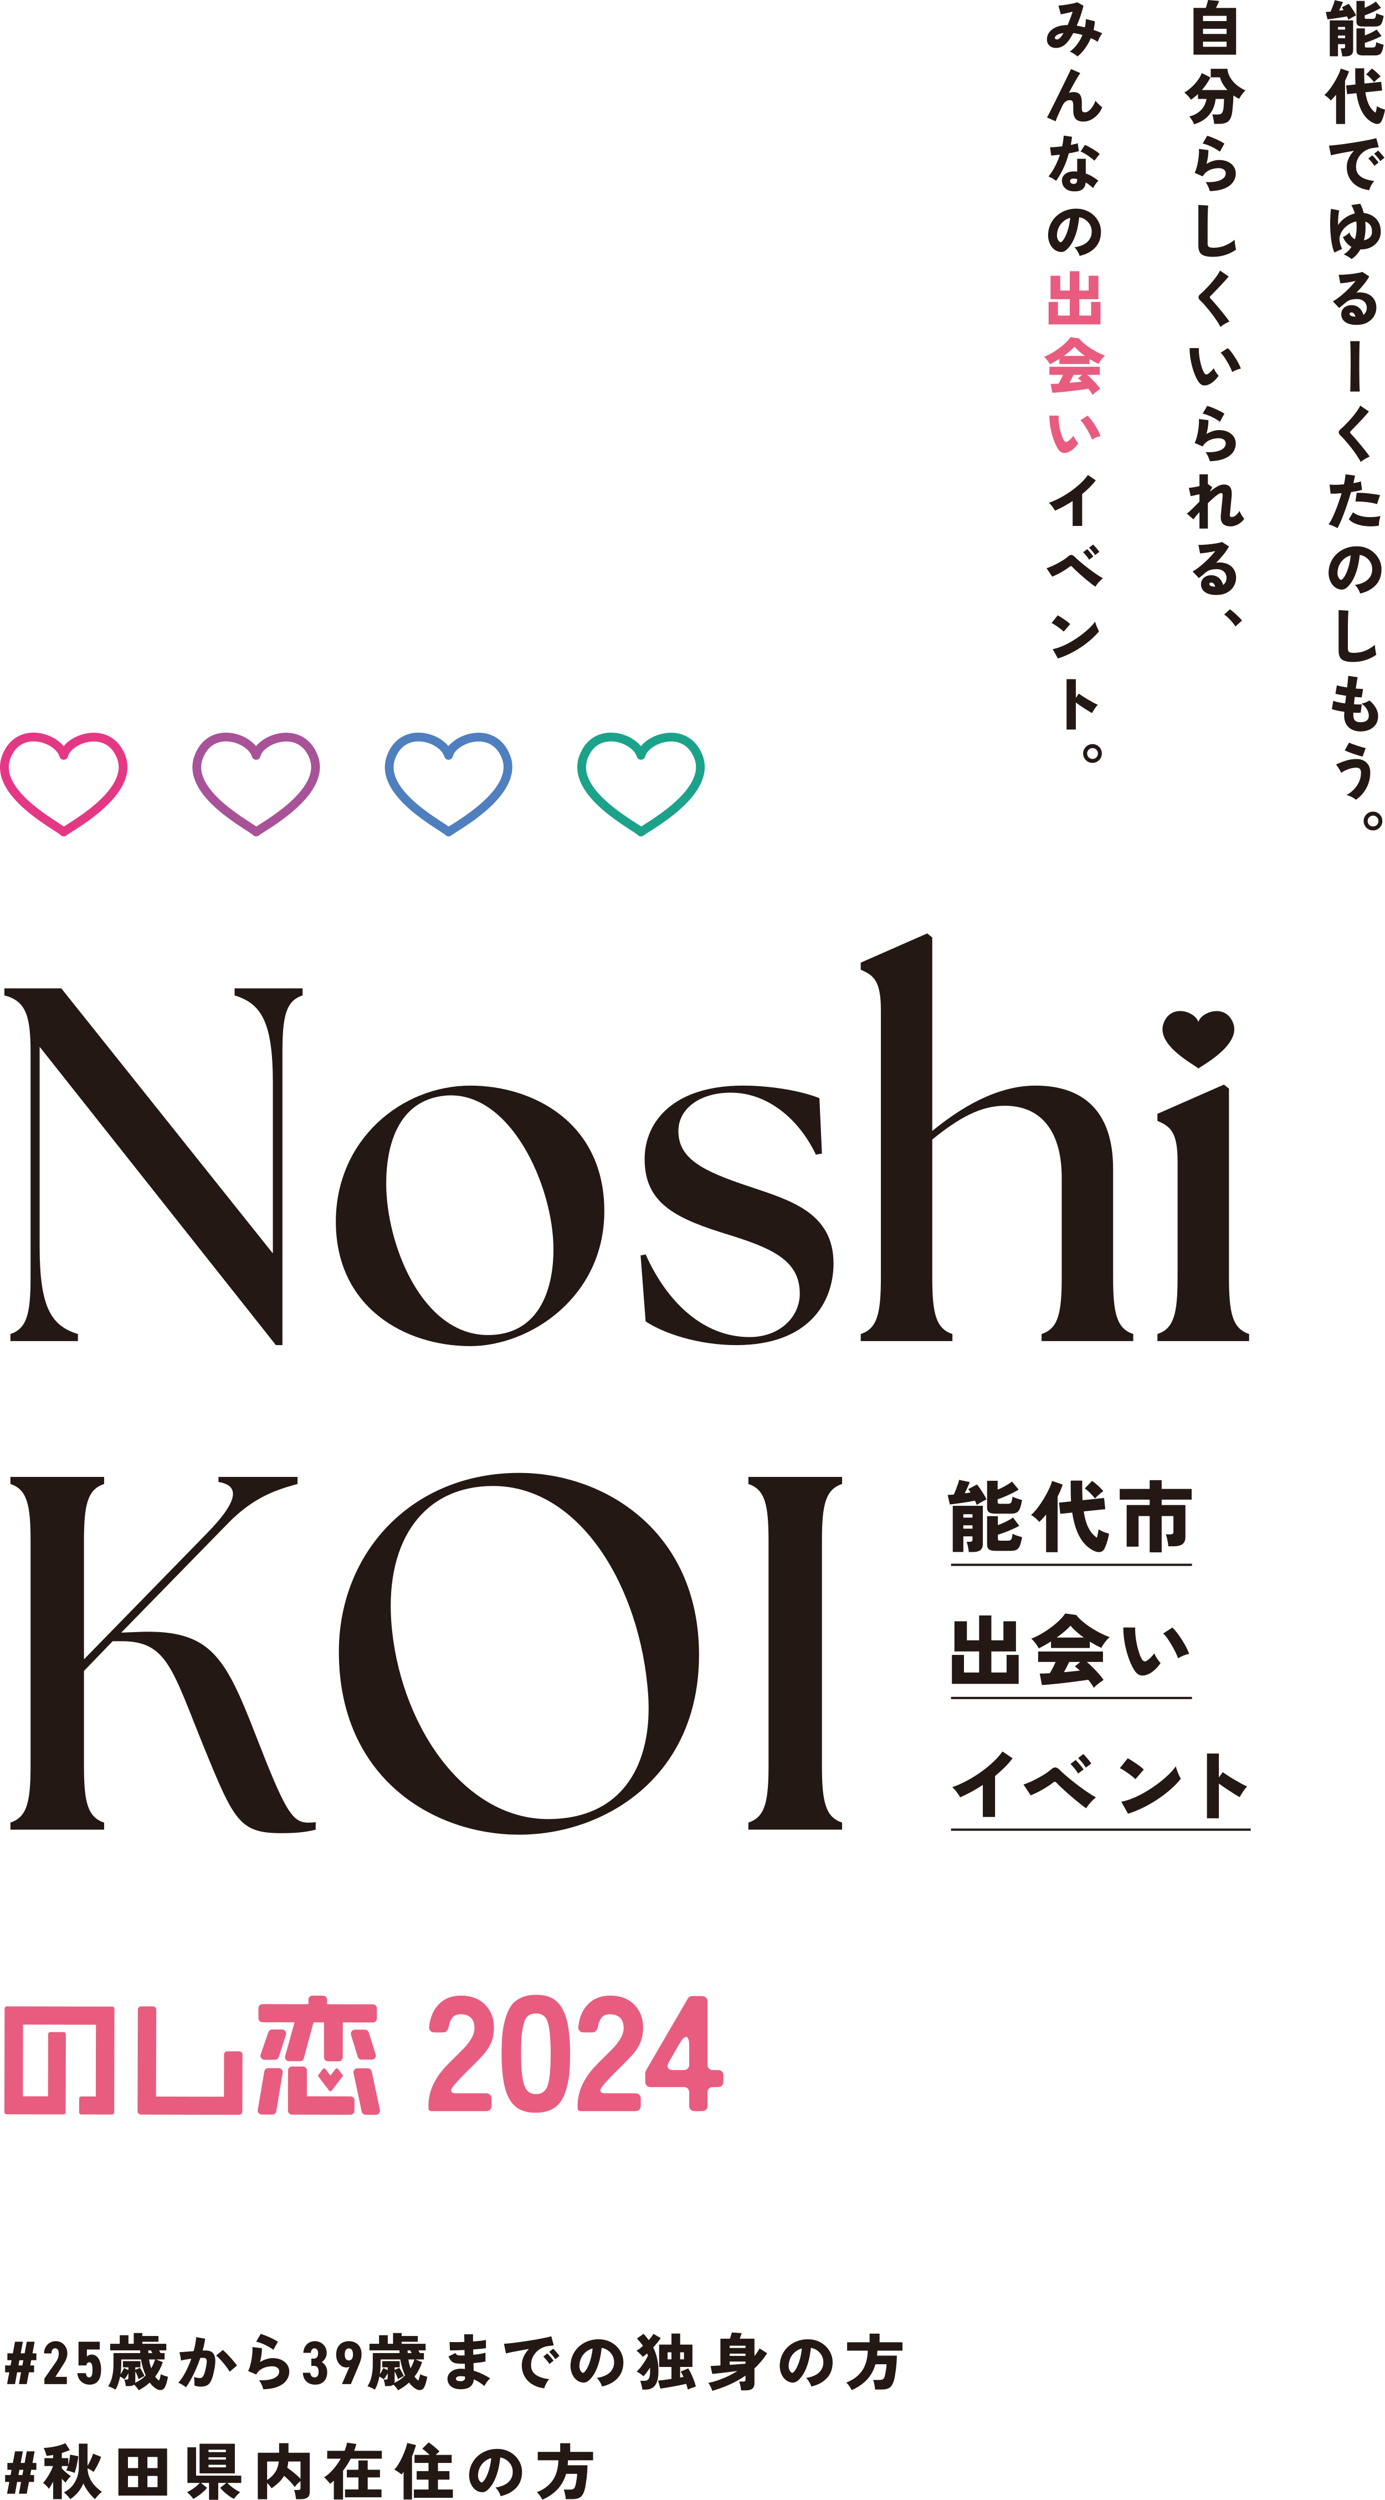 <?xml version="1.0" encoding="UTF-8"?><svg id="uuid-7c193249-1fba-4709-8c46-aaaf506c0ae3" xmlns="http://www.w3.org/2000/svg" viewBox="0 0 315.995 570.127"><defs><style>.uuid-5db4068e-6de6-4737-a73b-15a598a5076d{stroke:#231814;stroke-miterlimit:10;stroke-width:.511px;}.uuid-5db4068e-6de6-4737-a73b-15a598a5076d,.uuid-02f2aaec-9591-4f87-ac07-b67b490d36ac,.uuid-f768b3f1-8079-4779-bf1a-8b0dd75b039d,.uuid-3227933d-142d-480b-bf9b-1423aece4682,.uuid-dcb6ef85-7e2d-4751-9766-5fdce6922e1e{fill:none;}.uuid-6e0afadc-d862-4a58-8a6f-c66f47f012e2{fill:#e85d7f;}.uuid-6e0afadc-d862-4a58-8a6f-c66f47f012e2,.uuid-1f395e31-da27-4267-b4a7-a36ca98f6325{stroke-width:0px;}.uuid-02f2aaec-9591-4f87-ac07-b67b490d36ac{stroke:#1ba28a;}.uuid-02f2aaec-9591-4f87-ac07-b67b490d36ac,.uuid-f768b3f1-8079-4779-bf1a-8b0dd75b039d,.uuid-3227933d-142d-480b-bf9b-1423aece4682,.uuid-dcb6ef85-7e2d-4751-9766-5fdce6922e1e{stroke-linecap:round;stroke-linejoin:round;stroke-width:2px;}.uuid-1f395e31-da27-4267-b4a7-a36ca98f6325{fill:#231814;}.uuid-f768b3f1-8079-4779-bf1a-8b0dd75b039d{stroke:#a85298;}.uuid-3227933d-142d-480b-bf9b-1423aece4682{stroke:#e53884;}.uuid-dcb6ef85-7e2d-4751-9766-5fdce6922e1e{stroke:#4f7fbe;}</style></defs><g id="uuid-6016487b-e966-486c-8c49-23ce802be3d8"><path class="uuid-1f395e31-da27-4267-b4a7-a36ca98f6325" d="M9.045,238.747v45.627c0,14.022,2.758,18.044,8.735,19.883v1.609H2.379v-1.609c3.792-1.264,4.597-4.712,4.597-12.987v-51.259c0-8.275-1.034-11.723-5.977-12.987v-1.609h12.987l48.27,60.453v-38.961c0-14.022-2.758-18.044-8.734-19.883v-1.609h15.515v1.609c-3.792,1.264-4.597,4.712-4.597,12.987v66.774h-1.494L9.045,238.747Z"/><path class="uuid-1f395e31-da27-4267-b4a7-a36ca98f6325" d="M76.623,278.628c0-18.619,14.941-31.031,30.687-31.031,14.251,0,30.571,8.39,30.571,28.617,0,19.653-17.01,30.801-30.571,30.801-14.941,0-30.687-8.85-30.687-28.388ZM126.273,284.949c0-14.596-9.999-36.548-24.825-35.054-9.999,1.034-13.332,10.229-13.332,20.113,0,13.562,8.045,34.479,23.216,34.479,11.263,0,14.941-9.769,14.941-19.538Z"/><path class="uuid-1f395e31-da27-4267-b4a7-a36ca98f6325" d="M147.305,301.384l-1.149-15.056,1.149-.23c4.942,11.033,13.217,18.734,23.446,18.849,7.125.115,11.723-4.597,11.723-9.884,0-7.356-5.861-10.229-15.86-13.332-12.068-3.678-19.538-7.011-19.538-17.355,0-8.735,6.781-16.78,22.411-16.78,6.551,0,13.562,1.264,17.469,2.873l.575,12.642-1.379.23c-3.908-8.16-11.033-14.136-19.423-14.136-7.241,0-11.953,3.793-11.953,8.735,0,6.436,5.746,9.194,16.09,12.642,9.194,3.103,19.308,5.861,19.308,17.584,0,8.735-5.517,18.619-22.181,18.619-8.39,0-16.32-2.528-20.688-5.402Z"/><path class="uuid-1f395e31-da27-4267-b4a7-a36ca98f6325" d="M196.381,304.257c3.793-1.264,4.597-4.712,4.597-12.987v-60.913c0-6.781-1.724-7.93-4.597-9.194v-1.609l15.171-6.666,1.149.92v44.133c6.321-5.172,14.596-10.344,23.561-10.344,10.573,0,17.699,5.517,17.699,18.963v24.71c0,8.275.804,11.723,4.597,12.987v1.609h-20.917v-1.609c3.793-1.264,4.597-4.712,4.597-12.987v-22.641c0-10.344-4.482-16.435-12.987-16.435-5.401,0-10.344,2.644-16.55,7.7v31.376c0,8.275.804,11.723,4.597,12.987v1.609h-20.917v-1.609Z"/><path class="uuid-1f395e31-da27-4267-b4a7-a36ca98f6325" d="M264.075,304.257c3.792-1.264,4.597-4.712,4.597-12.987v-26.434c0-6.781-1.724-7.93-4.597-9.194v-1.609l15.171-6.666,1.149.919v42.984c0,8.275.804,11.723,4.597,12.987v1.609h-20.917v-1.609ZM281.36,233.362c-1.747-4.621-7.417-2.548-7.941-.24-.721-2.459-6.252-4.294-7.94.243-1.88,5.054,7.284,9.589,7.94,10.332.655-.591,9.82-5.364,7.941-10.335Z"/><path class="uuid-1f395e31-da27-4267-b4a7-a36ca98f6325" d="M2.379,415.685c3.792-1.264,4.597-4.712,4.597-12.987v-51.259c0-8.275-.805-11.723-4.597-12.987v-1.609h21.377v1.609c-3.792,1.264-4.597,4.712-4.597,12.987v27.009l27.928-28.617c7.356-7.471,7.7-11.033,2.758-11.838v-1.149h18.044v1.609c-4.597,1.264-9.884,2.873-15.745,8.85l-24.48,25.055,2.873-.115c17.24-.919,20.573,4.942,27.698,23.216,6.781,17.469,8.39,20.228,12.068,20.228.575,0,1.034,0,1.724-.115v1.724c-2.644.689-5.402.805-7.815.805-9.539,0-10.803-2.758-17.699-19.653-7.241-17.814-8.39-24.135-18.734-24.135h-2.068l-6.551,6.781v21.607c0,8.275.805,11.723,4.597,12.987v1.609H2.379v-1.609Z"/><path class="uuid-1f395e31-da27-4267-b4a7-a36ca98f6325" d="M77.313,376.724c0-22.756,16.78-40.8,41.145-40.8,19.423,0,41.03,13.332,41.03,41.49,0,28.043-21.722,41.03-41.03,41.03-19.538,0-41.145-12.872-41.145-41.719ZM147.88,386.493c-1.724-24.48-15.516-47.581-35.399-47.581-15.631,0-24.48,12.183-23.216,30.801,1.609,22.986,16.205,45.167,35.743,45.167,17.584,0,23.906-13.217,22.871-28.388Z"/><path class="uuid-1f395e31-da27-4267-b4a7-a36ca98f6325" d="M170.751,415.685c3.792-1.264,4.597-4.712,4.597-12.987v-51.259c0-8.275-.805-11.723-4.597-12.987v-1.609h21.377v1.609c-3.792,1.264-4.597,4.712-4.597,12.987v51.259c0,8.275.805,11.723,4.597,12.987v1.609h-21.377v-1.609Z"/><path class="uuid-1f395e31-da27-4267-b4a7-a36ca98f6325" d="M222.851,343.233c-.096-.276-.233-.6-.414-.972-.396.084-.852.168-1.367.252-.517.084-1.044.168-1.584.252s-1.054.156-1.539.216c-.486.061-.897.108-1.233.144l-.504-2.16c.18-.012.393-.027.639-.045.246-.018.501-.033.766-.045.144-.312.303-.687.477-1.125.174-.438.33-.864.468-1.278s.226-.735.262-.963l2.43.522c-.097.264-.255.642-.478,1.134-.222.492-.44.966-.656,1.422.239-.036.471-.069.692-.099.223-.03.43-.063.621-.099-.096-.144-.186-.282-.27-.414-.084-.132-.168-.246-.252-.342l1.979-1.062c.216.228.462.546.738.954.275.408.549.831.819,1.269.27.438.482.832.639,1.179-.192.096-.43.216-.711.36-.282.144-.559.297-.828.459-.271.162-.501.309-.693.441ZM221.033,353.979c-.013-.216-.045-.471-.1-.765-.054-.294-.114-.585-.18-.873-.066-.288-.142-.522-.225-.702h.737c.217,0,.372-.033.469-.099.096-.066.144-.207.144-.423v-.72h-2.088v3.564h-2.412v-10.53h6.858v8.694c0,.66-.189,1.134-.567,1.422-.378.288-.951.432-1.719.432h-.918ZM219.791,346.131h2.088v-.774h-2.088v.774ZM219.791,348.651h2.088v-.774h-2.088v.774ZM227.135,345.23c-.696,0-1.191-.104-1.484-.315-.295-.209-.441-.555-.441-1.035v-6.156h2.412v2.016c.6-.24,1.203-.531,1.809-.873.606-.342,1.095-.663,1.467-.963l1.513,1.836c-.421.264-.921.54-1.503.828-.582.288-1.164.555-1.746.801-.582.246-1.096.441-1.539.585v.63c0,.144.036.246.107.306.072.06.223.09.45.09h1.782c.384,0,.639-.117.765-.351.126-.234.219-.663.279-1.287.168.084.381.177.639.279.258.102.528.195.811.279.281.084.524.156.729.216-.144.84-.306,1.485-.485,1.935-.181.45-.43.759-.747.927-.318.168-.76.252-1.323.252h-3.492ZM227.135,353.709c-.696,0-1.191-.108-1.484-.324-.295-.216-.441-.564-.441-1.044v-6.552h2.466v2.052c.612-.228,1.239-.501,1.881-.819.642-.317,1.167-.621,1.575-.909l1.422,1.89c-.432.24-.944.492-1.539.756-.594.264-1.188.507-1.782.729-.594.222-1.112.399-1.557.531v.972c0,.156.036.261.108.315.071.054.222.081.45.081h1.728c.384,0,.639-.105.765-.315s.219-.627.279-1.251c.168.084.381.177.639.279.258.102.528.195.811.279.281.084.524.15.729.198-.144.84-.306,1.485-.485,1.935-.181.45-.43.762-.747.936-.318.174-.76.261-1.323.261h-3.492Z"/><path class="uuid-1f395e31-da27-4267-b4a7-a36ca98f6325" d="M238.674,354.015v-8.586c-.265.324-.525.627-.783.909-.259.282-.52.543-.783.783-.216-.276-.498-.564-.846-.864-.349-.3-.69-.546-1.026-.738.36-.288.738-.675,1.134-1.161.396-.486.792-1.026,1.188-1.62.396-.594.765-1.2,1.106-1.818.343-.618.633-1.203.873-1.755.24-.552.408-1.02.504-1.404l2.412.828c-.276.864-.66,1.776-1.151,2.736v12.69h-2.628ZM249.726,353.763c-.504-.216-1.015-.531-1.53-.945-.516-.414-1.005-.963-1.467-1.647-.462-.684-.873-1.533-1.233-2.547-.359-1.014-.647-2.229-.863-3.645l-2.736.288-.271-2.556,2.736-.288c-.024-.432-.042-.879-.054-1.341-.013-.462-.019-.945-.019-1.449v-1.944h2.628v1.944c0,.444.01.879.027,1.305.018.426.033.831.045,1.215l4.914-.504.271,2.556-4.914.504c.239,1.596.614,2.875,1.125,3.834.51.96,1.137,1.68,1.881,2.16.096-.336.177-.678.243-1.026.065-.348.11-.642.135-.882.18.12.414.249.702.387.288.138.585.258.891.36.306.102.567.183.783.243-.048.396-.133.813-.252,1.251-.12.438-.249.852-.388,1.242-.138.39-.272.711-.404.963-.229.408-.537.651-.927.729-.391.078-.832.009-1.323-.207ZM249.833,341.757c-.336-.42-.717-.843-1.143-1.269s-.825-.765-1.197-1.017l1.656-1.71c.275.168.582.396.918.684s.654.579.954.873.533.549.702.765c-.192.132-.411.3-.657.504s-.48.411-.702.621c-.222.21-.399.394-.531.549Z"/><path class="uuid-1f395e31-da27-4267-b4a7-a36ca98f6325" d="M262.307,354.051v-8.28h-2.538v6.984h-2.718v-9.504h5.256v-1.224h-6.84v-2.448h6.84v-1.998h2.736v1.998h6.84v2.448h-6.84v1.224h5.418v7.254c0,.768-.223,1.32-.666,1.656-.444.336-1.11.504-1.998.504h-1.242c-.012-.252-.048-.549-.107-.891-.061-.342-.13-.681-.207-1.017-.079-.336-.165-.606-.262-.81h1.026c.252,0,.435-.039.549-.117.114-.078.171-.237.171-.477v-3.582h-2.682v8.28h-2.736Z"/><path class="uuid-1f395e31-da27-4267-b4a7-a36ca98f6325" d="M217.181,384.045v-6.606h2.754v4.014h3.456v-4.806h-5.634v-6.876h2.844v4.338h2.79v-5.67h2.79v5.67h2.754v-4.338h2.862v6.876h-5.616v4.806h3.475v-4.014h2.754v6.606h-15.229Z"/><path class="uuid-1f395e31-da27-4267-b4a7-a36ca98f6325" d="M236.982,375.945c-.168-.348-.411-.732-.729-1.152-.317-.42-.639-.774-.963-1.062.732-.276,1.488-.639,2.269-1.089.779-.45,1.526-.942,2.241-1.476.713-.534,1.353-1.077,1.917-1.629.563-.552,1.001-1.068,1.313-1.548l2.521.342c.396.516.899,1.029,1.512,1.539.612.51,1.274.993,1.989,1.449.714.456,1.428.861,2.142,1.215.714.354,1.377.639,1.989.855-.24.192-.486.435-.738.729-.252.294-.48.594-.684.9-.205.306-.366.579-.486.819-.804-.372-1.681-.846-2.628-1.422v1.44h-8.856v-1.494c-1.032.66-1.968,1.188-2.808,1.584ZM249.545,384.945c-.132-.264-.306-.555-.521-.873s-.462-.639-.738-.963c-.564.084-1.218.177-1.962.279-.744.102-1.524.204-2.34.306-.816.102-1.62.195-2.412.279s-1.524.156-2.196.216c-.672.06-1.224.102-1.655.126l-.504-2.628c.239.012.561.009.963-.009.401-.018.849-.039,1.341-.063.228-.372.459-.786.692-1.242.234-.456.447-.9.64-1.332h-3.996v-2.376h14.796v2.376h-3.69c.444.372.915.807,1.413,1.305.498.498.963.996,1.396,1.494.432.498.768.933,1.008,1.305-.204.132-.453.306-.747.522-.294.216-.576.438-.846.666-.271.228-.483.432-.64.612ZM241.085,373.479h6.175c-.589-.42-1.146-.864-1.675-1.332-.527-.468-.978-.93-1.35-1.386-.349.42-.801.864-1.359,1.332-.558.468-1.154.93-1.791,1.386ZM242.741,381.381c.636-.06,1.266-.12,1.891-.18.623-.06,1.205-.12,1.745-.18-.216-.204-.42-.387-.611-.549-.192-.162-.366-.297-.522-.405l1.225-1.026h-2.521c-.168.372-.357.759-.567,1.161-.21.402-.423.795-.639,1.179Z"/><path class="uuid-1f395e31-da27-4267-b4a7-a36ca98f6325" d="M262.289,381.688c-.696.372-1.326.519-1.891.441-.563-.078-1.05-.411-1.458-.999-.396-.576-.759-1.266-1.089-2.07-.33-.804-.615-1.662-.854-2.574-.24-.912-.421-1.827-.54-2.745-.12-.918-.175-1.773-.162-2.565l2.718.018c-.036.552-.018,1.173.054,1.863.072.69.184,1.383.333,2.079.15.696.327,1.338.531,1.926s.414,1.062.63,1.422c.312.456.685.546,1.116.27.276-.18.57-.426.882-.738.312-.312.582-.63.811-.954.071.216.188.468.351.756s.342.564.54.828c.198.264.375.48.531.648-.372.552-.769,1.026-1.188,1.422s-.857.72-1.313.972ZM268.787,378.213c-.12-.36-.31-.807-.567-1.341-.258-.534-.555-1.086-.891-1.656-.336-.57-.673-1.095-1.008-1.575-.337-.479-.648-.839-.937-1.08l2.106-1.368c.323.3.681.705,1.07,1.215.39.51.771,1.059,1.144,1.647.371.588.702,1.161.989,1.719.288.558.492,1.035.612,1.431-.456.084-.912.222-1.368.414-.456.192-.84.39-1.151.594Z"/><path class="uuid-1f395e31-da27-4267-b4a7-a36ca98f6325" d="M224.237,414.4v-7.308c-1.729,1.14-3.45,2.082-5.166,2.826-.12-.216-.282-.471-.486-.765-.204-.294-.423-.582-.657-.864-.233-.282-.459-.507-.675-.675,1.08-.372,2.178-.855,3.294-1.449,1.116-.594,2.193-1.26,3.231-1.998,1.037-.738,1.982-1.509,2.835-2.313.852-.804,1.554-1.602,2.105-2.394l2.304,1.566c-.516.696-1.115,1.383-1.8,2.061-.684.678-1.416,1.335-2.195,1.971v9.342h-2.79Z"/><path class="uuid-1f395e31-da27-4267-b4a7-a36ca98f6325" d="M247.835,412.42c-.336-.216-.753-.519-1.251-.909-.498-.39-1.023-.816-1.575-1.278s-1.092-.93-1.62-1.404-1.002-.909-1.422-1.305-.732-.708-.936-.936c-.12-.132-.234-.204-.343-.216-.107-.012-.233.042-.378.162-.443.348-.972.714-1.584,1.098-.611.384-1.232.738-1.862,1.062-.631.324-1.197.583-1.701.774l-1.656-2.466c.42-.132.918-.324,1.494-.576s1.164-.54,1.764-.864c.601-.324,1.167-.657,1.701-.999s.975-.669,1.323-.981c.359-.336.695-.495,1.008-.477.312.018.654.219,1.026.603.252.264.617.606,1.098,1.026.479.42,1.026.876,1.638,1.368.612.492,1.245.981,1.899,1.467.653.486,1.293.936,1.917,1.35s1.176.753,1.656,1.017c-.408.324-.811.708-1.206,1.152-.396.444-.727.888-.99,1.332ZM245.981,404.5c-.216-.372-.492-.762-.827-1.17-.337-.408-.643-.744-.919-1.008l1.171-.918c.167.144.368.351.603.621s.465.546.693.828c.228.282.401.519.521.711l-1.242.936ZM247.727,403.15c-.216-.384-.492-.777-.828-1.179-.336-.402-.642-.735-.918-.999l1.17-.918c.168.144.369.348.604.612.234.264.465.537.693.819.228.282.401.525.521.729l-1.242.936Z"/><path class="uuid-1f395e31-da27-4267-b4a7-a36ca98f6325" d="M259.05,405.796c-.169-.18-.396-.387-.685-.621-.288-.234-.606-.474-.954-.72s-.69-.477-1.025-.693c-.337-.216-.631-.384-.883-.504l1.801-2.25c.348.192.753.438,1.215.738s.915.612,1.358.936c.444.324.805.624,1.08.9l-1.907,2.214ZM257.358,413.662l-1.53-2.736c.853-.156,1.758-.435,2.718-.837.96-.402,1.923-.888,2.89-1.458.966-.57,1.89-1.188,2.771-1.854s1.674-1.334,2.376-2.007c.702-.672,1.263-1.314,1.684-1.926.06.264.155.579.288.945.132.366.275.72.432,1.062.156.342.294.621.414.837-.601.768-1.341,1.545-2.223,2.331-.883.786-1.857,1.539-2.926,2.259-1.067.72-2.187,1.371-3.356,1.953s-2.35,1.059-3.537,1.431Z"/><path class="uuid-1f395e31-da27-4267-b4a7-a36ca98f6325" d="M275.375,414.706v-14.778h2.718v5.49l.864-1.242c.288.205.675.465,1.161.783.485.318,1.008.642,1.565.972.559.33,1.092.633,1.603.909.51.276.933.474,1.269.594-.192.18-.399.42-.621.72-.222.3-.429.606-.621.918-.191.312-.348.583-.468.81-.264-.144-.597-.339-.999-.585-.402-.246-.828-.516-1.278-.81-.449-.294-.891-.588-1.322-.882-.433-.294-.816-.567-1.152-.819v7.92h-2.718Z"/><line class="uuid-5db4068e-6de6-4737-a73b-15a598a5076d" x1="216.983" y1="356.892" x2="271.955" y2="356.892"/><line class="uuid-5db4068e-6de6-4737-a73b-15a598a5076d" x1="216.983" y1="387.263" x2="271.955" y2="387.263"/><line class="uuid-5db4068e-6de6-4737-a73b-15a598a5076d" x1="216.983" y1="417.295" x2="285.359" y2="417.295"/><path class="uuid-3227933d-142d-480b-bf9b-1423aece4682" d="M27.663,172.679c-2.886-7.636-12.256-4.21-13.123-.397-1.192-4.064-10.332-7.096-13.121.402-3.106,8.351,12.038,15.846,13.122,17.074,1.082-.976,16.228-8.864,13.123-17.08Z"/><path class="uuid-f768b3f1-8079-4779-bf1a-8b0dd75b039d" d="M71.566,172.679c-2.886-7.636-12.256-4.21-13.123-.397-1.192-4.064-10.332-7.096-13.121.402-3.106,8.351,12.038,15.846,13.122,17.074,1.082-.976,16.228-8.864,13.123-17.08Z"/><path class="uuid-dcb6ef85-7e2d-4751-9766-5fdce6922e1e" d="M115.468,172.679c-2.886-7.636-12.256-4.21-13.123-.397-1.192-4.064-10.332-7.096-13.121.402-3.106,8.351,12.038,15.846,13.122,17.074,1.082-.976,16.228-8.864,13.123-17.08Z"/><path class="uuid-02f2aaec-9591-4f87-ac07-b67b490d36ac" d="M159.371,172.679c-2.886-7.636-12.256-4.21-13.123-.397-1.192-4.064-10.332-7.096-13.121.402-3.106,8.351,12.038,15.846,13.122,17.074,1.082-.976,16.228-8.864,13.123-17.08Z"/><path class="uuid-1f395e31-da27-4267-b4a7-a36ca98f6325" d="M307.651,4.494c-.076-.215-.184-.467-.322-.756-.309.065-.664.131-1.064.196-.402.065-.812.131-1.232.195-.42.065-.818.122-1.197.168-.377.047-.697.084-.959.112l-.391-1.68c.139-.01.305-.021.496-.035s.391-.025.596-.035c.111-.242.234-.534.371-.875.135-.341.256-.672.363-.994s.176-.571.203-.749l1.891.406c-.076.205-.199.499-.371.882-.174.383-.344.752-.512,1.106.188-.028.367-.054.539-.077s.334-.049.482-.077c-.074-.112-.145-.22-.209-.322-.066-.103-.131-.191-.197-.266l1.541-.826c.168.178.359.425.574.742s.426.646.637.986c.209.341.375.646.496.917-.148.075-.332.169-.553.28-.219.112-.434.231-.643.357-.211.126-.391.24-.539.343ZM306.237,12.853c-.01-.168-.035-.367-.078-.596-.041-.229-.088-.455-.139-.679-.053-.224-.111-.406-.176-.546h.574c.168,0,.289-.025.363-.077.074-.051.113-.161.113-.329v-.56h-1.625v2.771h-1.875V4.648h5.334v6.762c0,.514-.148.882-.441,1.106-.295.224-.74.336-1.338.336h-.713ZM305.271,6.748h1.625v-.602h-1.625v.602ZM305.271,8.708h1.625v-.602h-1.625v.602ZM310.984,6.048c-.543,0-.928-.081-1.156-.245-.229-.163-.342-.432-.342-.805V.21h1.875v1.568c.467-.187.936-.413,1.408-.679.471-.267.852-.516,1.141-.749l1.176,1.428c-.328.205-.717.42-1.17.644-.453.225-.904.432-1.357.623s-.852.343-1.197.455v.49c0,.112.027.191.084.238s.174.069.35.069h1.387c.299,0,.496-.091.596-.272.098-.183.17-.516.217-1.001.131.065.295.138.496.217s.41.151.631.217c.219.065.408.121.566.168-.111.653-.238,1.155-.377,1.505-.141.351-.334.591-.582.722s-.59.195-1.029.195h-2.715ZM310.984,12.643c-.543,0-.928-.084-1.156-.252-.229-.169-.342-.439-.342-.812v-5.096h1.918v1.596c.475-.177.963-.39,1.463-.637.498-.247.906-.483,1.225-.707l1.105,1.47c-.336.187-.734.383-1.197.588-.461.206-.924.395-1.385.567-.463.173-.867.311-1.211.413v.756c0,.121.027.203.084.245.055.042.172.062.35.062h1.344c.299,0,.496-.081.596-.245.098-.163.17-.487.217-.973.131.065.295.138.496.217.201.08.41.152.631.217.219.065.408.117.566.154-.111.653-.238,1.155-.377,1.505-.141.351-.334.593-.582.729-.248.135-.59.203-1.029.203h-2.715Z"/><path class="uuid-1f395e31-da27-4267-b4a7-a36ca98f6325" d="M304.837,28.28v-6.678c-.205.252-.408.487-.609.706-.201.22-.404.423-.609.609-.168-.215-.387-.438-.658-.672-.27-.233-.537-.425-.797-.574.279-.224.574-.524.881-.902.309-.379.617-.799.924-1.261.309-.462.596-.933.861-1.414.266-.48.492-.936.68-1.364.186-.43.316-.794.393-1.093l1.875.645c-.215.672-.514,1.381-.896,2.128v9.87h-2.043ZM313.433,28.084c-.393-.168-.789-.413-1.189-.735-.402-.321-.783-.749-1.141-1.28-.359-.532-.68-1.192-.959-1.981-.281-.788-.506-1.733-.674-2.835l-2.127.224-.211-1.987,2.129-.225c-.02-.336-.033-.684-.043-1.043-.008-.358-.014-.734-.014-1.127v-1.512h2.045v1.512c0,.346.006.685.021,1.016.014.331.025.646.033.944l3.822-.392.211,1.988-3.822.392c.188,1.241.479,2.235.875,2.982.396.746.885,1.307,1.463,1.68.074-.262.137-.527.189-.798.051-.271.086-.499.105-.687.139.094.32.194.545.302s.455.2.693.279c.238.08.441.143.609.189-.037.308-.104.632-.197.973-.092.341-.193.663-.301.966-.107.304-.211.554-.314.749-.178.317-.418.507-.721.567-.305.061-.646.007-1.029-.161ZM313.517,18.746c-.262-.326-.559-.655-.889-.987-.332-.331-.643-.595-.932-.791l1.289-1.33c.213.131.451.309.713.532.262.225.51.45.742.679.232.229.416.428.547.596-.15.103-.32.233-.512.392-.191.159-.373.32-.547.483-.172.163-.309.306-.412.427Z"/><path class="uuid-1f395e31-da27-4267-b4a7-a36ca98f6325" d="M312.398,43.372c-1.018-.121-1.912-.413-2.682-.875s-1.369-1.071-1.799-1.827-.645-1.624-.645-2.604c0-.653.143-1.296.428-1.926.283-.63.688-1.211,1.211-1.742-.719.121-1.422.244-2.107.37s-1.303.245-1.848.357c-.547.112-.979.215-1.295.308l-.449-2.226c.299-.009.727-.042,1.281-.098.555-.057,1.188-.134,1.896-.231.711-.098,1.445-.205,2.205-.322.762-.116,1.496-.237,2.205-.363.711-.126,1.346-.25,1.904-.371.561-.121.994-.229,1.303-.322l.561,2.086c-.16.01-.354.03-.582.063-.229.032-.482.067-.764.104-.475.056-.941.198-1.398.427-.459.229-.871.532-1.24.91s-.66.817-.875,1.316-.322,1.052-.322,1.659c0,.69.178,1.255.533,1.693.354.439.844.779,1.469,1.022.627.242,1.34.41,2.143.504-.168.177-.334.396-.496.658-.164.261-.301.521-.414.776-.111.257-.186.474-.223.651ZM313.573,37.828c-.178-.299-.4-.603-.666-.91s-.506-.564-.721-.77l.896-.729c.131.112.289.271.477.476.186.206.367.416.545.631s.316.396.42.546l-.951.756ZM314.917,36.736c-.178-.29-.402-.591-.672-.903-.271-.312-.514-.567-.729-.763l.91-.729c.131.112.289.271.477.477.186.205.367.415.545.63s.312.396.406.546l-.938.742Z"/><path class="uuid-1f395e31-da27-4267-b4a7-a36ca98f6325" d="M308.351,59.08c-.178-.168-.441-.354-.791-.56s-.68-.369-.986-.49c.363-.215.691-.467.986-.756s.553-.611.777-.966c-.42-.243-.797-.554-1.127-.932-.332-.378-.6-.823-.805-1.337.232-.074.494-.212.783-.413.289-.2.523-.417.699-.65.076.345.223.655.441.931s.488.492.805.651c.188-.635.307-1.298.357-1.988s.039-1.381-.035-2.072c-.605.131-1.162.353-1.666.665-.504.313-.93.684-1.281,1.113-.35.43-.602.889-.756,1.379s-.18.982-.076,1.478c.064.317.141.606.225.867.084.262.186.514.307.757l-1.777.84c-.242-.579-.436-1.271-.582-2.079-.145-.808-.246-1.668-.307-2.583s-.08-1.829-.057-2.744.082-1.769.176-2.562l1.889.364c-.092.354-.162.826-.209,1.414s-.066,1.228-.057,1.918c.449-.672,1.008-1.236,1.68-1.694.672-.457,1.387-.774,2.143-.951-.195-.682-.457-1.321-.783-1.918l2.029-.294c.168.317.316.65.447,1.001.131.35.244.716.336,1.099.729.084,1.387.299,1.975.644.588.346,1.055.822,1.4,1.429s.518,1.344.518,2.212c0,.774-.197,1.468-.594,2.079-.398.611-.932,1.09-1.604,1.435-.672.346-1.428.519-2.268.519h-.184c-.252.447-.545.858-.881,1.231s-.719.695-1.148.966ZM311.193,54.811c.318-.065.617-.175.896-.329s.506-.366.68-.637c.172-.271.258-.603.258-.994,0-.663-.141-1.176-.42-1.54s-.652-.621-1.119-.771c.074.71.088,1.429.041,2.156-.047.729-.158,1.433-.336,2.114Z"/><path class="uuid-1f395e31-da27-4267-b4a7-a36ca98f6325" d="M309.54,74.103c-.803,0-1.465-.107-1.988-.322-.521-.215-.908-.504-1.162-.868-.252-.364-.377-.77-.377-1.218,0-.438.105-.814.314-1.127.211-.312.49-.553.84-.721.352-.168.73-.252,1.143-.252.521,0,.967.1,1.336.301.369.2.67.469.902.805.234.336.402.705.504,1.106.523-.364.785-.915.785-1.652,0-.354-.09-.679-.266-.973-.178-.294-.43-.53-.756-.707-.328-.178-.711-.267-1.148-.267-.625,0-1.148.068-1.568.203-.42.136-.793.348-1.119.637-.178.149-.402.339-.674.567-.27.229-.527.441-.77.637l-1.428-1.512c.393-.224.814-.506,1.268-.847s.912-.722,1.379-1.142.914-.855,1.344-1.309.82-.903,1.176-1.352c-.42.084-.848.166-1.281.245-.434.08-.842.143-1.225.189s-.705.079-.967.098l-.377-1.96c.242.019.555.019.938,0s.795-.049,1.24-.091c.441-.042.879-.093,1.309-.154.428-.061.811-.126,1.148-.195.336-.07.588-.143.756-.218l1.582,1.036c-.318.598-.738,1.218-1.262,1.862-.521.644-1.086,1.27-1.693,1.876.104-.037.217-.063.344-.077.125-.014.254-.021.385-.021.793,0,1.477.145,2.051.434s1.018.695,1.33,1.218c.312.523.469,1.13.469,1.82,0,.728-.182,1.391-.547,1.988-.363.597-.879,1.073-1.547,1.428-.666.354-1.463.532-2.387.532ZM309.079,72.212h.168c-.066-.279-.174-.508-.322-.686-.15-.178-.355-.267-.615-.267-.094,0-.184.026-.268.077-.084.052-.125.143-.125.273,0,.149.086.277.258.385.174.107.475.18.904.217Z"/><path class="uuid-1f395e31-da27-4267-b4a7-a36ca98f6325" d="M308.056,89.307c.01-.131.021-.416.035-.854.016-.438.023-.976.029-1.61.004-.634.012-1.322.02-2.064.01-.742.016-1.486.016-2.233,0-.746-.006-1.446-.016-2.1-.008-.653-.02-1.213-.033-1.681-.016-.466-.031-.783-.051-.951h2.156c-.018.215-.031.546-.041.994-.01.447-.02.975-.027,1.581-.01.607-.018,1.256-.021,1.946-.006.691-.006,1.389,0,2.093.004.705.012,1.375.021,2.01.008.635.02,1.201.033,1.7.016.5.035.89.064,1.17h-2.186Z"/><path class="uuid-1f395e31-da27-4267-b4a7-a36ca98f6325" d="M310.464,105.378c-.176-.354-.412-.758-.707-1.211-.293-.452-.617-.917-.973-1.393-.354-.477-.713-.936-1.078-1.379-.363-.443-.699-.838-1.008-1.184-.309-.345-.564-.606-.77-.784-.326-.298-.49-.573-.49-.825,0-.253.145-.495.434-.729.225-.187.496-.437.812-.749s.656-.662,1.016-1.05.711-.791,1.057-1.211.658-.833.938-1.239.5-.777.658-1.113l1.975,1.345c-.168.215-.389.474-.658.776-.271.304-.566.628-.889.974-.322.345-.645.688-.967,1.028-.322.341-.627.658-.916.952-.291.294-.533.539-.729.735-.094.093-.139.191-.133.294.004.103.066.215.188.336.178.168.414.418.707.749.295.331.615.702.959,1.113.346.41.689.825,1.029,1.245.342.421.652.812.932,1.177.279.363.5.662.658.896-.205.084-.439.196-.699.336-.262.141-.514.289-.758.448-.242.158-.438.312-.588.462Z"/><path class="uuid-1f395e31-da27-4267-b4a7-a36ca98f6325" d="M305.159,120.456c-.168-.103-.373-.213-.617-.329-.242-.117-.486-.222-.734-.315-.248-.093-.475-.163-.68-.21.244-.336.496-.765.756-1.288.262-.522.523-1.105.785-1.75.262-.644.514-1.313.756-2.009s.467-1.384.672-2.064c-.514.047-.992.079-1.436.098s-.805.014-1.084-.014l-.225-2.059c.373.047.852.065,1.436.057.582-.01,1.197-.047,1.84-.112.104-.457.186-.88.246-1.267.061-.388.096-.726.105-1.016l2.17.294c-.039.243-.09.509-.154.798-.066.29-.137.598-.211.925.682-.112,1.252-.243,1.709-.393l.266,1.918c-.279.094-.643.185-1.086.273s-.922.17-1.434.245c-.215.746-.451,1.51-.707,2.289-.258.779-.521,1.537-.791,2.274-.271.737-.543,1.421-.812,2.051-.271.631-.527,1.165-.77,1.604ZM314.609,119.882c-.756.131-1.49.185-2.205.161-.713-.023-1.377-.105-1.988-.245s-1.146-.329-1.609-.566c-.463-.238-.818-.512-1.07-.819l.979-1.582c.346.317.828.574,1.449.77.621.196,1.342.309,2.164.336.82.028,1.703-.051,2.645-.237-.074.195-.141.427-.201.692-.062.267-.105.532-.135.798-.027.267-.037.497-.027.693ZM314.175,114.982c-.299-.104-.654-.194-1.064-.273s-.844-.145-1.301-.196c-.459-.051-.906-.088-1.346-.111-.438-.023-.84-.026-1.203-.008l.266-2.002c.346-.009.754-.002,1.225.021.473.023.959.062,1.463.119.504.056.988.116,1.449.182.463.065.861.136,1.197.21l-.686,2.059Z"/><path class="uuid-1f395e31-da27-4267-b4a7-a36ca98f6325" d="M310.312,135.366c-.039-.187-.119-.403-.246-.65-.125-.248-.271-.492-.434-.735-.164-.243-.33-.435-.498-.574,1.316-.205,2.293-.606,2.928-1.204.633-.597.969-1.315,1.008-2.156.037-.634-.076-1.199-.336-1.693-.262-.495-.615-.898-1.059-1.211s-.926-.512-1.447-.596c-.076.831-.213,1.688-.414,2.569s-.479,1.718-.832,2.506c-.355.789-.795,1.463-1.316,2.023-.439.476-.854.744-1.246.805s-.809.003-1.246-.175c-.43-.178-.803-.46-1.121-.847-.316-.388-.557-.845-.721-1.372-.162-.527-.23-1.085-.203-1.673.047-.878.254-1.681.623-2.408.369-.729.861-1.352,1.479-1.869.615-.519,1.322-.91,2.119-1.176.799-.267,1.65-.376,2.557-.329.756.037,1.459.203,2.113.497.652.294,1.225.692,1.715,1.196.49.505.865,1.088,1.127,1.75.262.663.369,1.382.322,2.156-.064,1.354-.531,2.471-1.4,3.354-.867.882-2.025,1.486-3.471,1.812ZM306.237,132.133c.316-.299.607-.735.875-1.31.266-.574.492-1.223.678-1.946.188-.723.312-1.458.379-2.205-.58.169-1.09.437-1.533.806-.443.368-.791.81-1.043,1.323-.252.513-.396,1.077-.434,1.693-.02.364.02.682.119.952.098.271.24.495.426.672.178.178.355.183.533.015Z"/><path class="uuid-1f395e31-da27-4267-b4a7-a36ca98f6325" d="M308.757,150.977c-.803,0-1.451-.08-1.945-.238-.496-.159-.854-.425-1.072-.798s-.328-.882-.328-1.526v-9.268l2.24.126c-.02.168-.039.437-.057.805-.02.369-.033.759-.043,1.169-.008.346-.016.729-.02,1.148-.006.42-.008.882-.008,1.386v4.2c0,.364.104.608.309.734s.555.189,1.049.189c.963,0,1.846-.17,2.654-.511.807-.341,1.523-.782,2.148-1.323.01.233.029.497.062.791s.074.574.127.84c.051.266.096.474.133.623-.662.495-1.449.894-2.359,1.197-.91.303-1.873.455-2.891.455Z"/><path class="uuid-1f395e31-da27-4267-b4a7-a36ca98f6325" d="M310.409,166.824c-.719,0-1.361-.138-1.926-.413s-1.008-.682-1.33-1.218c-.322-.537-.482-1.192-.482-1.967,0-.103.006-.229.021-.378.014-.149.025-.317.035-.505-.58-.074-1.123-.165-1.633-.272-.508-.107-.916-.222-1.225-.343l.322-1.904c.271.121.648.233,1.135.336.484.103,1.012.191,1.582.266.037-.279.072-.566.104-.86.033-.294.068-.586.105-.875-.504-.075-.975-.154-1.414-.238-.438-.084-.779-.158-1.021-.224l.336-1.933c.242.084.568.168.98.252.41.084.857.164,1.344.238.074-.597.135-1.132.182-1.603.047-.472.074-.814.084-1.029l2.156.294c-.057.224-.121.564-.195,1.021-.076.458-.154.98-.238,1.568.336.028.646.052.93.07.285.019.531.027.736.027l-.309,1.918c-.178,0-.406-.009-.686-.027-.281-.019-.584-.047-.91-.084-.037.289-.07.576-.098.86-.029.285-.053.562-.07.833.354.02.684.031.986.035.303.005.568-.002.791-.021l-.252,1.903c-.232.01-.492.015-.777.015-.283,0-.58-.01-.889-.028-.01.103-.014.203-.014.301v.287c0,.542.127.943.379,1.204.252.262.672.393,1.26.393.578,0,1.037-.122,1.379-.364.34-.243.51-.621.51-1.134,0-.28-.059-.586-.174-.917-.117-.332-.301-.658-.553-.98s-.574-.609-.967-.861c.225-.027.455-.081.693-.16.238-.08.459-.171.664-.273s.365-.196.477-.28c.635.514,1.125,1.081,1.471,1.701.344.621.518,1.244.518,1.869,0,.737-.178,1.367-.531,1.89-.355.523-.834.922-1.436,1.197s-1.287.413-2.051.413Z"/><path class="uuid-1f395e31-da27-4267-b4a7-a36ca98f6325" d="M309.359,182.406c-.141-.141-.336-.282-.588-.427-.252-.146-.516-.278-.791-.399s-.529-.205-.764-.252c.607-.327,1.16-.747,1.66-1.26.498-.514.898-1.097,1.197-1.75s.447-1.358.447-2.114c0-.383-.092-.665-.273-.847-.182-.183-.436-.273-.762-.273-.412,0-.834.056-1.268.168s-.842.257-1.225.435c-.383.177-.715.368-.994.573-.057-.148-.156-.348-.301-.595s-.297-.494-.455-.742c-.16-.247-.305-.432-.434-.553.709-.336,1.457-.63,2.246-.882s1.598-.378,2.43-.378c.941,0,1.703.271,2.281.812.578.542.867,1.302.867,2.282,0,.887-.141,1.722-.426,2.506s-.672,1.489-1.162,2.114-1.053,1.152-1.688,1.582ZM310.884,172.564c-.242-.057-.547-.141-.916-.252-.369-.112-.756-.238-1.162-.379-.406-.14-.787-.279-1.141-.42-.355-.14-.641-.261-.854-.363l.979-1.778c.178.084.426.187.742.308.318.122.668.245,1.051.371s.75.24,1.105.344c.355.103.652.177.896.224l-.701,1.946Z"/><path class="uuid-1f395e31-da27-4267-b4a7-a36ca98f6325" d="M313.265,189.392c-.402,0-.764-.096-1.086-.287-.32-.19-.578-.45-.77-.776-.191-.327-.287-.682-.287-1.064,0-.41.098-.776.295-1.099.195-.322.455-.579.777-.771.32-.19.678-.286,1.07-.286s.748.096,1.07.286c.322.191.58.448.771.771.189.322.287.688.287,1.099,0,.393-.098.749-.287,1.071-.191.322-.449.579-.771.77-.322.191-.678.287-1.07.287ZM313.265,188.496c.346,0,.637-.121.875-.364.238-.242.357-.536.357-.882,0-.336-.119-.625-.357-.868-.238-.242-.529-.364-.875-.364s-.637.124-.875.371c-.238.248-.357.535-.357.861,0,.336.119.628.357.875s.529.371.875.371Z"/><path class="uuid-1f395e31-da27-4267-b4a7-a36ca98f6325" d="M272.304,12.475V1.807h2.801c.074-.215.148-.448.225-.7.074-.252.139-.483.195-.693s.088-.348.098-.413l2.535.21c-.047.141-.143.366-.287.679-.145.313-.287.619-.428.918h4.578v10.668h-9.717ZM274.474,4.802h5.377v-1.189h-5.377v1.189ZM274.474,7.742h5.377v-1.176h-5.377v1.176ZM274.474,10.668h5.377v-1.162h-5.377v1.162Z"/><path class="uuid-1f395e31-da27-4267-b4a7-a36ca98f6325" d="M272.431,28.35c-.084-.242-.229-.541-.434-.896s-.43-.648-.672-.882c1.139-.289,2.041-.784,2.709-1.484.666-.7,1.074-1.54,1.225-2.52h-1.932v-1.106c-.561.514-1.098.938-1.611,1.274-.148-.243-.365-.519-.65-.826s-.572-.574-.861-.798c.514-.289,1.033-.67,1.561-1.142.527-.471,1.01-.993,1.443-1.567s.762-1.155.986-1.743l1.961.994c-.234.494-.52.989-.855,1.483-.336.495-.695.962-1.078,1.4h5.811c-.4-.43-.748-.892-1.043-1.386-.293-.495-.51-.999-.65-1.513h-2.1v-1.945h3.793c.084.952.469,1.859,1.156,2.723.686.863,1.672,1.604,2.961,2.219-.271.243-.539.549-.807.917-.266.369-.479.703-.637,1.001-.215-.111-.432-.235-.65-.371-.219-.135-.436-.277-.65-.427-.01.579-.035,1.165-.078,1.757-.041.593-.09,1.142-.146,1.646s-.127.91-.211,1.218c-.195.71-.518,1.199-.965,1.47-.449.271-1.068.406-1.861.406h-1.121c-.02-.196-.051-.43-.098-.7s-.102-.539-.162-.805-.123-.479-.188-.637h1.217c.365,0,.631-.054.799-.161s.303-.306.406-.595c.064-.188.115-.446.154-.777.037-.331.064-.679.084-1.043.018-.364.027-.687.027-.966h-1.918c-.141,1.391-.619,2.588-1.436,3.591s-1.977,1.733-3.479,2.19Z"/><path class="uuid-1f395e31-da27-4267-b4a7-a36ca98f6325" d="M276.015,43.596c-.037-.187-.105-.408-.203-.665s-.215-.513-.35-.77-.277-.469-.428-.637c1.484.065,2.625-.084,3.424-.448.797-.364,1.197-.887,1.197-1.568,0-.345-.145-.625-.436-.84-.289-.215-.68-.322-1.176-.322-.41,0-.846.057-1.309.168-.461.112-.898.306-1.309.581s-.752.651-1.021,1.127l-1.85-.798c.188-.336.346-.749.477-1.239.131-.489.24-1.001.33-1.532.088-.532.146-1.036.174-1.513.029-.476.029-.868,0-1.176l2.17.266c.01.448-.023.948-.098,1.498-.074.551-.188,1.102-.336,1.652.477-.289.963-.511,1.463-.665s.963-.23,1.393-.23c.766,0,1.436.133,2.01.398.574.267,1.02.63,1.336,1.092.318.462.477.987.477,1.575,0,.729-.209,1.391-.629,1.988s-1.07,1.08-1.947,1.449c-.877.368-1.996.571-3.359.608ZM278.325,34.594c-.328-.252-.727-.509-1.197-.77-.473-.262-.953-.49-1.441-.687-.49-.195-.922-.326-1.297-.392l1.037-1.778c.252.065.555.166.91.301.354.136.723.29,1.105.463.383.172.742.348,1.078.524.336.178.615.341.84.49l-1.035,1.848Z"/><path class="uuid-1f395e31-da27-4267-b4a7-a36ca98f6325" d="M276.757,58.576c-.803,0-1.451-.079-1.945-.238-.496-.158-.854-.424-1.072-.798-.219-.373-.328-.882-.328-1.525v-9.269l2.24.126c-.02.168-.039.437-.057.806-.02.368-.033.758-.043,1.169-.008.345-.016.728-.02,1.147-.006.42-.008.882-.008,1.386v4.2c0,.364.104.609.309.735s.555.188,1.049.188c.963,0,1.846-.17,2.654-.511.807-.341,1.523-.781,2.148-1.323.01.233.029.497.062.791s.074.574.127.841c.051.266.096.474.133.623-.662.494-1.449.894-2.359,1.196-.91.304-1.873.455-2.891.455Z"/><path class="uuid-1f395e31-da27-4267-b4a7-a36ca98f6325" d="M278.464,74.578c-.176-.354-.412-.758-.707-1.211-.293-.452-.617-.917-.973-1.393-.354-.477-.713-.936-1.078-1.379-.363-.443-.699-.838-1.008-1.184-.309-.345-.564-.606-.77-.784-.326-.298-.49-.573-.49-.825,0-.253.145-.495.434-.729.225-.187.496-.437.812-.749s.656-.662,1.016-1.05.711-.791,1.057-1.211.658-.833.938-1.239.5-.777.658-1.113l1.975,1.345c-.168.215-.389.474-.658.776-.271.304-.566.628-.889.974-.322.345-.645.688-.967,1.028-.322.341-.627.658-.916.952-.291.294-.533.539-.729.735-.094.093-.139.191-.133.294.004.103.066.215.188.336.178.168.414.418.707.749.295.331.615.702.959,1.113.346.41.689.825,1.029,1.245.342.421.652.812.932,1.177.279.363.5.662.658.896-.205.084-.439.196-.699.336-.262.141-.514.289-.758.448-.242.158-.438.312-.588.462Z"/><path class="uuid-1f395e31-da27-4267-b4a7-a36ca98f6325" d="M276.085,87.557c-.541.289-1.031.403-1.471.343-.438-.061-.816-.32-1.133-.777-.309-.448-.592-.984-.848-1.61-.258-.625-.479-1.292-.666-2.002-.186-.709-.326-1.421-.42-2.135-.092-.714-.135-1.379-.125-1.995l2.113.015c-.027.429-.014.912.043,1.448.055.537.143,1.076.258,1.617.117.542.254,1.041.414,1.498.158.458.322.826.49,1.106.242.354.531.425.867.21.215-.141.443-.331.686-.574.244-.242.453-.49.631-.742.057.168.146.364.273.588.125.225.266.439.42.645s.291.373.412.504c-.289.43-.598.798-.924,1.105-.326.309-.668.561-1.021.757ZM281.138,84.854c-.092-.28-.24-.628-.439-1.043-.201-.416-.432-.845-.693-1.288s-.523-.852-.785-1.226c-.26-.373-.504-.653-.727-.84l1.637-1.063c.252.233.531.548.834.944.303.397.6.824.889,1.281s.547.903.77,1.337c.225.435.383.805.477,1.113-.355.065-.709.173-1.064.322-.354.149-.652.303-.896.462Z"/><path class="uuid-1f395e31-da27-4267-b4a7-a36ca98f6325" d="M276.015,105.196c-.037-.188-.105-.408-.203-.665s-.215-.514-.35-.771c-.135-.256-.277-.469-.428-.637,1.484.065,2.625-.084,3.424-.448.797-.363,1.197-.887,1.197-1.567,0-.346-.145-.626-.436-.841-.289-.214-.68-.321-1.176-.321-.41,0-.846.056-1.309.168-.461.111-.898.306-1.309.581s-.752.65-1.021,1.127l-1.85-.798c.188-.336.346-.749.477-1.239s.24-1.001.33-1.533c.088-.532.146-1.036.174-1.512.029-.477.029-.868,0-1.176l2.17.266c.01.448-.023.947-.098,1.498s-.188,1.102-.336,1.652c.477-.29.963-.512,1.463-.665.5-.154.963-.231,1.393-.231.766,0,1.436.133,2.01.399.574.266,1.02.63,1.336,1.092.318.462.477.987.477,1.575,0,.728-.209,1.391-.629,1.987-.42.598-1.07,1.081-1.947,1.449-.877.369-1.996.571-3.359.609ZM278.325,96.194c-.328-.252-.727-.509-1.197-.771-.473-.261-.953-.49-1.441-.686-.49-.196-.922-.327-1.297-.393l1.037-1.777c.252.065.555.165.91.301.354.136.723.289,1.105.462s.742.348,1.078.525c.336.177.615.341.84.489l-1.035,1.849Z"/><path class="uuid-1f395e31-da27-4267-b4a7-a36ca98f6325" d="M273.663,120.554v-3.766c-.309.346-.582.663-.82.952-.236.289-.422.527-.553.714l-1.498-1.316c.393-.298.834-.692,1.324-1.183l1.547-1.547v-1.694c-.383.094-.756.18-1.121.259-.363.08-.658.143-.881.189l-.42-1.891c.27-.019.627-.064,1.07-.14.443-.074.895-.158,1.352-.252v-2.702h1.918v2.198l.994.742-.547,1.05c.57-.485,1.125-.884,1.666-1.197.541-.312,1.041-.469,1.498-.469.719,0,1.221.217,1.506.651.283.434.389,1.099.314,1.995-.02.195-.047.487-.084.875-.037.387-.076.807-.119,1.26-.041.452-.084.88-.125,1.28-.043.402-.074.71-.092.925-.01.289.121.434.393.434.354,0,.688-.135,1-.406.312-.271.586-.602.818-.994.057.169.148.371.273.609.127.238.264.467.414.687.148.219.279.385.391.496-.215.337-.494.636-.84.896-.346.262-.711.467-1.098.616-.389.149-.768.224-1.143.224-1.65,0-2.406-.826-2.268-2.478.02-.196.043-.453.07-.771s.061-.66.098-1.028c.037-.369.074-.733.113-1.093.037-.359.066-.679.09-.959.023-.279.039-.485.049-.615.02-.233,0-.399-.055-.497-.057-.099-.164-.147-.322-.147-.16,0-.395.105-.707.315s-.666.489-1.057.84c-.393.35-.803.734-1.232,1.154v5.782h-1.918Z"/><path class="uuid-1f395e31-da27-4267-b4a7-a36ca98f6325" d="M277.54,135.702c-.803,0-1.465-.107-1.988-.322-.521-.214-.908-.504-1.162-.867-.252-.364-.377-.771-.377-1.219,0-.438.105-.813.314-1.127.211-.312.49-.553.84-.721.352-.168.73-.252,1.143-.252.521,0,.967.101,1.336.301.369.201.67.469.902.806.234.336.402.704.504,1.105.523-.364.785-.914.785-1.652,0-.354-.09-.679-.266-.973-.178-.294-.43-.529-.756-.707-.328-.177-.711-.266-1.148-.266-.625,0-1.148.067-1.568.203-.42.135-.793.348-1.119.637-.178.149-.402.338-.674.567-.27.229-.527.44-.77.637l-1.428-1.512c.393-.225.814-.507,1.268-.848s.912-.721,1.379-1.141.914-.856,1.344-1.31c.43-.452.82-.902,1.176-1.351-.42.084-.848.166-1.281.245s-.842.143-1.225.188c-.383.047-.705.08-.967.099l-.377-1.96c.242.019.555.019.938,0s.795-.049,1.24-.091c.441-.042.879-.094,1.309-.154.428-.061.811-.126,1.148-.196.336-.07.588-.142.756-.217l1.582,1.036c-.318.598-.738,1.218-1.262,1.861-.521.645-1.086,1.27-1.693,1.876.104-.037.217-.062.344-.076.125-.015.254-.021.385-.021.793,0,1.477.145,2.051.435.574.289,1.018.695,1.33,1.218s.469,1.129.469,1.819c0,.729-.182,1.392-.547,1.988-.363.598-.879,1.073-1.547,1.428-.666.355-1.463.532-2.387.532ZM277.079,133.812h.168c-.066-.28-.174-.509-.322-.687-.15-.177-.355-.266-.615-.266-.094,0-.184.025-.268.077-.084.051-.125.143-.125.272,0,.149.086.278.258.386.174.107.475.18.904.217Z"/><path class="uuid-1f395e31-da27-4267-b4a7-a36ca98f6325" d="M281.866,142.884c-.186-.308-.424-.634-.713-.979-.291-.346-.594-.672-.91-.98-.318-.308-.631-.564-.939-.77l1.303-1.176c.215.14.451.317.707.531.256.215.516.444.777.687.262.243.506.48.734.714s.414.438.553.616l-1.512,1.357Z"/><path class="uuid-1f395e31-da27-4267-b4a7-a36ca98f6325" d="M245.821,12.895c-.113-.131-.271-.269-.477-.413-.205-.146-.42-.28-.645-.406-.223-.126-.43-.222-.615-.287.625-.467,1.184-1.026,1.672-1.68.49-.653.895-1.363,1.211-2.128-.344-.103-.691-.191-1.043-.267-.35-.074-.701-.13-1.057-.168-.242.458-.494.887-.756,1.288s-.527.742-.797,1.022c-.328.345-.689.608-1.086.791-.396.182-.793.279-1.189.294-.396.014-.76-.052-1.086-.196s-.59-.364-.791-.658-.301-.665-.301-1.112c0-.589.178-1.125.533-1.61.354-.485.881-.88,1.582-1.183.699-.304,1.572-.465,2.617-.483.205-.477.406-.973.602-1.491.197-.518.373-1.033.533-1.547-.486.131-.98.252-1.484.364-.504.111-.91.191-1.219.237l-.531-1.974c.232-.019.541-.051.924-.098s.789-.105,1.217-.175c.43-.07.834-.147,1.211-.231.379-.084.68-.173.904-.266l1.455.783c-.139.607-.342,1.314-.609,2.121-.266.808-.576,1.617-.93,2.43.299.047.604.103.916.168s.629.135.945.21c.066-.309.117-.618.154-.932.037-.312.057-.627.057-.944l2.043.489c-.01.626-.102,1.284-.279,1.975.699.233,1.361.494,1.988.784-.121.14-.252.324-.393.553s-.266.467-.379.714c-.111.247-.199.469-.266.665-.242-.158-.496-.308-.762-.448-.268-.14-.535-.271-.807-.392-.344.812-.779,1.584-1.301,2.316-.523.733-1.111,1.36-1.764,1.884ZM240.669,8.722c.027.085.098.159.209.225.113.065.258.077.436.035.176-.042.367-.166.572-.371.121-.121.246-.273.371-.455.127-.182.26-.39.4-.623-.738.094-1.266.262-1.582.504-.318.243-.453.472-.406.686Z"/><path class="uuid-1f395e31-da27-4267-b4a7-a36ca98f6325" d="M247.193,27.734c-.467,0-.875-.075-1.225-.225s-.621-.413-.812-.791-.287-.907-.287-1.589v-.994c0-.513-.059-.855-.174-1.028-.117-.173-.324-.26-.623-.26-.346,0-.664.107-.953.322s-.541.551-.756,1.008c-.363.766-.684,1.459-.959,2.079-.275.621-.459,1.09-.553,1.407l-1.975-.868c.094-.149.25-.438.469-.868.221-.429.482-.947.785-1.554s.627-1.258.973-1.953.691-1.396,1.035-2.1c.346-.705.67-1.367.975-1.988.303-.62.564-1.159.783-1.617.219-.457.375-.779.469-.966l2.115.924c-.178.243-.406.593-.688,1.05-.279.458-.582.985-.91,1.582-.326.598-.662,1.224-1.008,1.876.328-.121.668-.182,1.023-.182.717,0,1.219.196,1.504.588.285.393.428,1.031.428,1.918,0,.112-.002.264-.008.455-.004.191-.006.348-.006.469,0,.504.045.829.139.974s.295.217.602.217c.271,0,.555-.112.848-.336.295-.225.576-.537.848-.938.27-.4.498-.863.686-1.386.121.168.275.35.463.546.186.196.377.381.572.553.197.173.365.315.506.428-.328.737-.727,1.344-1.197,1.819-.473.477-.975.833-1.506,1.071s-1.059.357-1.582.357Z"/><path class="uuid-1f395e31-da27-4267-b4a7-a36ca98f6325" d="M240.962,41.244c-.195-.159-.461-.334-.797-.525s-.654-.348-.953-.469c.561-.672,1.062-1.439,1.506-2.303s.814-1.757,1.113-2.682c-.43.057-.816.101-1.162.134-.346.032-.625.058-.84.076l-.252-1.89c.307.01.707-.007,1.197-.049.488-.042,1.01-.096,1.561-.161.094-.43.17-.85.23-1.26.061-.411.1-.808.119-1.19l1.904.267c-.037.317-.08.632-.127.944-.047.313-.098.618-.152.917.297-.056.58-.116.846-.182s.512-.131.734-.196l.254,1.792c-.291.094-.633.183-1.029.267-.398.084-.814.163-1.254.237-.316,1.186-.721,2.304-1.211,3.354s-1.053,2.022-1.688,2.919ZM244.798,43.638c-.512-.037-.961-.166-1.344-.385-.383-.22-.674-.511-.875-.875s-.301-.77-.301-1.218c.01-.411.133-.777.371-1.1.238-.321.576-.568,1.016-.741.438-.173.957-.245,1.553-.218.188,0,.369.015.547.042v-2.926h1.959v3.346c.523.188,1.021.421,1.492.7.471.28.936.603,1.393.966-.141.122-.287.28-.441.477s-.299.401-.434.616-.244.41-.328.588c-.262-.243-.535-.477-.82-.7-.283-.224-.576-.425-.875-.602-.074.765-.352,1.309-.832,1.631-.48.321-1.174.455-2.08.398ZM244.952,41.944c.299,0,.51-.077.631-.231s.182-.441.182-.861v-.027c-.121-.019-.24-.037-.357-.057-.117-.019-.236-.027-.357-.027-.27-.019-.486.017-.65.104-.164.089-.25.227-.26.413-.008.196.059.359.203.49s.348.196.609.196ZM249.698,36.652c-.148-.149-.357-.327-.623-.532s-.551-.413-.854-.623-.604-.399-.902-.567-.561-.289-.785-.363l.994-1.513c.242.094.52.222.834.385.312.164.629.344.951.539.322.196.623.393.902.589.281.195.51.378.688.546l-1.205,1.54Z"/><path class="uuid-1f395e31-da27-4267-b4a7-a36ca98f6325" d="M246.312,58.366c-.039-.187-.119-.403-.246-.65-.125-.248-.271-.492-.434-.735-.164-.243-.33-.435-.498-.574,1.316-.205,2.293-.606,2.928-1.204.633-.597.969-1.315,1.008-2.156.037-.634-.076-1.199-.336-1.693-.262-.495-.615-.898-1.059-1.211s-.926-.512-1.447-.596c-.076.831-.213,1.688-.414,2.569s-.479,1.718-.832,2.506c-.355.789-.795,1.463-1.316,2.023-.439.476-.854.744-1.246.805s-.809.003-1.246-.175c-.43-.178-.803-.46-1.121-.847-.316-.388-.557-.845-.721-1.372-.162-.527-.23-1.085-.203-1.673.047-.878.254-1.681.623-2.408.369-.729.861-1.352,1.479-1.869.615-.519,1.322-.91,2.119-1.176.799-.267,1.65-.376,2.557-.329.756.037,1.459.203,2.113.497.652.294,1.225.692,1.715,1.196.49.505.865,1.088,1.127,1.75.262.663.369,1.382.322,2.156-.064,1.354-.531,2.471-1.4,3.354-.867.882-2.025,1.486-3.471,1.812ZM242.237,55.133c.316-.299.607-.735.875-1.31.266-.574.492-1.223.678-1.946.188-.723.312-1.458.379-2.205-.58.169-1.09.437-1.533.806-.443.368-.791.81-1.043,1.323-.252.513-.396,1.077-.434,1.693-.02.364.02.682.119.952.098.271.24.495.426.672.178.178.355.183.533.015Z"/><path class="uuid-6e0afadc-d862-4a58-8a6f-c66f47f012e2" d="M239.241,73.99v-5.138h2.141v3.122h2.689v-3.738h-4.383v-5.348h2.213v3.374h2.17v-4.41h2.17v4.41h2.141v-3.374h2.227v5.348h-4.367v3.738h2.701v-3.122h2.143v5.138h-11.844Z"/><path class="uuid-6e0afadc-d862-4a58-8a6f-c66f47f012e2" d="M239.521,83.09c-.131-.271-.32-.569-.566-.896-.248-.327-.498-.603-.75-.826.57-.215,1.158-.497,1.764-.847.607-.351,1.188-.733,1.744-1.148.555-.415,1.053-.838,1.49-1.267.439-.43.779-.831,1.021-1.204l1.961.266c.309.401.699.801,1.176,1.197s.992.772,1.547,1.127,1.111.67,1.666.945,1.072.497,1.547.665c-.186.149-.377.338-.574.566-.195.229-.373.462-.531.7s-.285.45-.379.637c-.625-.289-1.307-.657-2.043-1.105v1.12h-6.889v-1.162c-.803.513-1.531.924-2.184,1.231ZM249.292,90.09c-.102-.205-.238-.432-.406-.679s-.359-.497-.572-.749c-.439.065-.949.138-1.527.217s-1.186.159-1.82.238-1.26.151-1.875.217c-.617.065-1.186.121-1.709.168-.521.047-.951.079-1.287.099l-.393-2.044c.188.009.438.007.75-.008.312-.014.66-.03,1.043-.049.176-.289.357-.611.539-.966s.348-.7.496-1.036h-3.107v-1.848h11.508v1.848h-2.869c.344.289.711.628,1.098,1.015.387.388.75.775,1.086,1.162.336.388.596.727.783,1.016-.158.103-.352.237-.58.405s-.449.341-.658.519c-.211.177-.377.336-.498.476ZM242.712,81.172h4.803c-.457-.326-.891-.672-1.303-1.036-.41-.363-.76-.723-1.049-1.077-.271.326-.623.672-1.057,1.035-.436.364-.898.724-1.395,1.078ZM244.001,87.318c.494-.047.984-.094,1.469-.141.486-.046.939-.093,1.359-.14-.168-.158-.328-.301-.477-.427s-.285-.231-.406-.315l.953-.798h-1.961c-.131.289-.277.591-.441.903-.162.312-.328.618-.496.917Z"/><path class="uuid-6e0afadc-d862-4a58-8a6f-c66f47f012e2" d="M244.085,102.956c-.541.289-1.031.404-1.471.343-.438-.061-.816-.319-1.133-.776-.309-.448-.592-.985-.848-1.61-.258-.625-.479-1.293-.666-2.002-.186-.709-.326-1.421-.42-2.135-.092-.714-.135-1.379-.125-1.995l2.113.014c-.027.43-.014.912.043,1.449.055.537.143,1.076.258,1.617.117.541.254,1.04.414,1.498.158.457.322.825.49,1.105.242.355.531.425.867.21.215-.14.443-.331.686-.574.244-.242.453-.489.631-.741.057.168.146.363.273.588.125.224.266.438.42.644.154.206.291.374.412.504-.289.43-.598.798-.924,1.106-.326.308-.668.56-1.021.756ZM249.138,100.254c-.092-.28-.24-.628-.439-1.043-.201-.415-.432-.845-.693-1.288s-.523-.852-.785-1.225c-.26-.373-.504-.653-.727-.84l1.637-1.064c.252.233.531.549.834.945s.6.823.889,1.281c.289.457.547.902.77,1.337.225.434.383.805.477,1.112-.355.065-.709.173-1.064.322-.354.149-.652.304-.896.462Z"/><path class="uuid-1f395e31-da27-4267-b4a7-a36ca98f6325" d="M244.73,119.952v-5.685c-1.346.887-2.684,1.62-4.02,2.198-.092-.168-.219-.366-.377-.595-.16-.229-.33-.453-.512-.672-.182-.22-.357-.395-.525-.525.84-.289,1.695-.665,2.562-1.127.869-.462,1.705-.979,2.514-1.554.807-.574,1.541-1.174,2.205-1.799.662-.626,1.209-1.246,1.637-1.862l1.793,1.218c-.402.542-.869,1.076-1.4,1.604s-1.102,1.038-1.707,1.532v7.267h-2.17Z"/><path class="uuid-1f395e31-da27-4267-b4a7-a36ca98f6325" d="M249.923,133.812c-.262-.168-.586-.403-.973-.707-.389-.304-.797-.635-1.227-.994-.428-.359-.848-.724-1.26-1.092-.41-.369-.779-.707-1.105-1.016-.326-.308-.568-.55-.729-.728-.092-.103-.182-.158-.266-.168-.084-.009-.182.033-.293.126-.346.271-.756.556-1.232.854-.477.299-.959.574-1.449.826s-.932.453-1.322.603l-1.289-1.918c.326-.103.715-.252,1.162-.448s.906-.42,1.373-.672c.465-.252.906-.511,1.322-.777.416-.266.758-.52,1.029-.763.279-.262.541-.385.783-.371s.51.17.799.469c.195.206.48.472.854.798.373.327.799.682,1.273,1.064.477.383.969.763,1.479,1.141.508.378,1.004.729,1.49,1.05.484.322.914.586,1.287.791-.316.253-.629.552-.938.896-.309.346-.564.69-.77,1.036ZM248.482,127.652c-.168-.289-.383-.593-.645-.91s-.5-.578-.715-.784l.91-.714c.131.112.287.273.469.483.184.21.361.425.539.644.178.22.312.404.406.554l-.965.728ZM249.839,126.603c-.168-.299-.383-.604-.645-.917s-.5-.572-.713-.777l.908-.714c.131.112.287.271.471.476.182.206.361.418.539.638.176.219.312.408.404.566l-.965.729Z"/><path class="uuid-1f395e31-da27-4267-b4a7-a36ca98f6325" d="M242.685,144.061c-.131-.141-.309-.302-.531-.483-.225-.182-.473-.368-.742-.56-.271-.191-.537-.371-.799-.539s-.49-.299-.686-.393l1.4-1.75c.27.149.586.341.945.574.357.233.711.477,1.057.729.344.252.625.485.84.699l-1.484,1.723ZM241.368,150.179l-1.189-2.129c.662-.121,1.367-.338,2.113-.65.748-.312,1.496-.69,2.248-1.134.75-.443,1.469-.925,2.156-1.442.686-.518,1.301-1.038,1.848-1.561.545-.523.982-1.022,1.309-1.498.047.205.121.45.225.734.102.285.215.561.336.826s.229.483.322.651c-.467.597-1.043,1.201-1.73,1.812-.686.611-1.443,1.197-2.273,1.757-.832.561-1.701,1.066-2.611,1.52-.91.452-1.828.823-2.752,1.113Z"/><path class="uuid-1f395e31-da27-4267-b4a7-a36ca98f6325" d="M243.343,166.391v-11.494h2.113v4.27l.672-.966c.225.159.525.361.904.609.377.247.783.499,1.217.756.436.257.85.492,1.246.707s.727.368.988.462c-.15.14-.311.326-.484.56-.172.233-.334.472-.482.714-.148.243-.271.453-.363.63-.207-.111-.465-.263-.777-.454s-.645-.401-.994-.631c-.35-.229-.693-.457-1.029-.686s-.635-.441-.896-.637v6.16h-2.113Z"/><path class="uuid-1f395e31-da27-4267-b4a7-a36ca98f6325" d="M249.265,173.992c-.402,0-.764-.096-1.086-.287-.32-.191-.578-.45-.77-.777-.191-.326-.287-.681-.287-1.063,0-.411.098-.777.295-1.1.195-.321.455-.578.777-.77.32-.191.678-.287,1.07-.287s.748.096,1.07.287.58.448.771.77c.189.322.287.688.287,1.1,0,.392-.098.749-.287,1.07-.191.322-.449.579-.771.771s-.678.287-1.07.287ZM249.265,173.096c.346,0,.637-.121.875-.363.238-.243.357-.537.357-.883,0-.336-.119-.625-.357-.867-.238-.243-.529-.364-.875-.364s-.637.124-.875.371-.357.534-.357.86c0,.337.119.628.357.875.238.248.529.371.875.371Z"/><path class="uuid-6e0afadc-d862-4a58-8a6f-c66f47f012e2" d="M1.511,482.217l12.96.028c.283.001.512-.228.513-.511l.042-17.763c.001-.283-.228-.513-.511-.513l-3.012-.006c-.283-.001-.512.228-.513.511l-.034,14.152-5.739-.012.036-16.347,16.635.036-.036,16.347-3.283-.007c-.283-.001-.512.228-.513.511l-.007,3.099c-.001.283.228.512.511.513l6.98.015c.283.001.512-.228.513-.511l.051-23.598c.001-.283-.228-.512-.511-.513l-24.029-.052c-.283-.001-.512.228-.513.511l-.051,23.598c-.001.283.228.512.511.513Z"/><path class="uuid-6e0afadc-d862-4a58-8a6f-c66f47f012e2" d="M51.09,478.202l-15.485-.034.046-19.816c.001-.414-.334-.75-.748-.751l-2.71-.006c-.414-.001-.75.334-.751.748l-.053,23.189c-.001.414.334.75.748.751l22.404.049c.414.001.75-.334.751-.748l.033-12.98c.001-.414-.334-.75-.748-.751l-2.71-.006c-.414-.001-.75.334-.751.748l-.026,9.607Z"/><path class="uuid-6e0afadc-d862-4a58-8a6f-c66f47f012e2" d="M86.68,481.227l-1.865-8.774c-.089-.422-.462-.724-.893-.725l-2.365-.005h-.002c-.276,0-.537.124-.71.338-.174.215-.242.497-.184.767l1.865,8.774c.089.422.462.724.893.725l2.365.005h.002c.276,0,.537-.124.71-.338.174-.215.242-.497.184-.767Z"/><path class="uuid-6e0afadc-d862-4a58-8a6f-c66f47f012e2" d="M60.333,469.779l2.393.005h.002c.396,0,.748-.255.87-.633l1.648-5.079c.09-.278.042-.583-.13-.819-.172-.237-.446-.377-.739-.378l-2.28-.005h-.002c-.39,0-.737.247-.864.615l-1.761,5.079c-.097.279-.053.588.118.829s.449.385.744.385Z"/><path class="uuid-6e0afadc-d862-4a58-8a6f-c66f47f012e2" d="M63.597,471.686l-2.393-.005h-.002c-.446,0-.828.322-.902.762l-1.486,8.766c-.045.265.029.537.203.742s.428.325.698.325l2.421.005h.002c.447,0,.829-.323.902-.765l1.457-8.766c.044-.265-.03-.536-.204-.741s-.428-.323-.697-.324Z"/><path class="uuid-6e0afadc-d862-4a58-8a6f-c66f47f012e2" d="M79.965,478.126l-9.951-.022.014-5.87c.001-.243-.095-.476-.267-.648-.171-.172-.404-.269-.647-.269l-2.477-.005h-.002c-.504,0-.914.408-.915.913l-.021,9.149c-.001.243.095.476.267.648.171.172.404.269.646.269l13.343.029h.002c.504,0,.914-.408.915-.913l.005-2.365c.001-.243-.095-.476-.267-.648s-.404-.269-.646-.269Z"/><path class="uuid-6e0afadc-d862-4a58-8a6f-c66f47f012e2" d="M84.139,463.559c-.119-.381-.472-.641-.871-.642l-2.309-.005h-.002c-.29,0-.563.137-.735.37-.173.233-.225.535-.14.813l1.533,5.002c.117.384.471.646.873.647l2.337.005h.002c.291,0,.564-.138.737-.372.173-.235.224-.537.137-.815l-1.561-5.002Z"/><path class="uuid-6e0afadc-d862-4a58-8a6f-c66f47f012e2" d="M68.439,470.107h.002c.414,0,.776-.278.884-.677l2.203-8.185,2.408.005-.019,7.953c-.001.243.095.476.267.648.171.172.404.269.647.269l2.449.005h.002c.504,0,.914-.408.915-.913l.019-7.953,6.855.014h.002c.504,0,.914-.408.915-.913l.005-2.309c.001-.243-.095-.476-.267-.648s-.404-.269-.647-.269l-10.458-.023.002-1.041c.001-.505-.408-.916-.913-.916l-2.421-.005c-.242-.005-.476.096-.648.267-.172.171-.269.404-.269.647l-.002,1.04-10.486-.023h-.002c-.242,0-.474.096-.646.267-.172.171-.269.404-.269.647l-.005,2.309c-.001.505.408.916.913.917l7.328.016-2.147,7.704c-.077.275-.02.57.152.798.173.228.442.362.727.362l2.505.006Z"/><path class="uuid-6e0afadc-d862-4a58-8a6f-c66f47f012e2" d="M76.848,475.296l1.435-1.898h.002l-.001-.002 0-0h-0l-1.145-1.503c-.152-.199-.451-.199-.603,0l-1.143,1.499h-.002s-1.142-1.499-1.142-1.499c-.152-.199-.452-.199-.603 0l-1.142,1.503.141 0-.141-0,1.438,1.91-0.0 0h0l.001.001.001-.001.132.172-.133-.171,1.143,1.503c.151.199.451.2.603.001l1.153-1.504h.002l-.001-.002.008-.011h-.002Z"/><path class="uuid-6e0afadc-d862-4a58-8a6f-c66f47f012e2" d="M97.763,480.818v-.671c0-2.985,1.256-5.871,3.769-8.658.746-.796,1.479-1.542,2.201-2.239.722-.696,1.424-1.399,2.108-2.108s1.251-1.449,1.698-2.22c.448-.771.684-1.456.709-2.052.05-1.169-.199-2.04-.746-2.612-.572-.572-1.344-.858-2.313-.858-.971,0-1.648.286-2.034.858-.386.573-.628,1.157-.728,1.754-.149,1.021-.597,1.53-1.344,1.53h-1.978c-.373,0-.672-.112-.896-.336-.224-.224-.323-.509-.299-.858.199-2.14.908-3.856,2.127-5.15,1.294-1.368,2.998-2.052,5.112-2.052,3.061,0,5.274,1.182,6.643,3.545.646,1.17.945,2.495.896,3.974-.05,1.48-.323,2.693-.82,3.639-.498.945-1.058,1.753-1.68,2.425-.995,1.07-1.94,2.04-2.836,2.911-2.239,2.189-3.645,3.719-4.217,4.59-.224.349-.255.634-.093.858.161.224.453.336.877.336h7.015c.373,0,.672.112.896.336.225.224.336.522.336.896v1.604c0,.373-.111.672-.336.896-.224.224-.522.336-.896.336h-12.501c-.447,0-.671-.224-.671-.672Z"/><path class="uuid-6e0afadc-d862-4a58-8a6f-c66f47f012e2" d="M128.697,477.908c-1.095,2.637-3.259,3.956-6.493,3.956-2.04,0-3.619-.516-4.739-1.548-1.119-1.032-1.902-2.538-2.351-4.516-.448-1.978-.672-4.434-.672-7.37,0-2.538.124-4.516.373-5.934.522-2.911,1.394-4.894,2.612-5.952,1.219-1.057,2.854-1.586,4.907-1.586s3.625.517,4.721,1.548c1.094,1.033,1.871,2.532,2.332,4.497.46,1.966.69,4.441.69,7.426,0,2.562-.125,4.534-.373,5.915-.249,1.381-.585,2.569-1.008,3.563ZM122.279,477.609c1.418,0,2.338-.747,2.761-2.239.398-1.418.598-3.732.598-6.941,0-4.329-.361-7.04-1.082-8.135-.498-.721-1.257-1.082-2.276-1.082-1.469,0-2.389.759-2.762,2.276-.125.423-.262,1.088-.41,1.997-.149.908-.225,2.556-.225,4.944,0,4.229.386,6.916,1.157,8.06.497.747,1.243,1.12,2.239,1.12Z"/><path class="uuid-6e0afadc-d862-4a58-8a6f-c66f47f012e2" d="M131.795,480.818v-.671c0-2.985,1.256-5.871,3.769-8.658.746-.796,1.479-1.542,2.201-2.239.722-.696,1.424-1.399,2.108-2.108s1.251-1.449,1.698-2.22c.448-.771.684-1.456.709-2.052.05-1.169-.199-2.04-.746-2.612-.572-.572-1.344-.858-2.313-.858-.971,0-1.648.286-2.034.858-.386.573-.628,1.157-.728,1.754-.149,1.021-.597,1.53-1.344,1.53h-1.978c-.373,0-.672-.112-.896-.336-.224-.224-.323-.509-.299-.858.199-2.14.908-3.856,2.127-5.15,1.294-1.368,2.998-2.052,5.112-2.052,3.061,0,5.274,1.182,6.643,3.545.646,1.17.945,2.495.896,3.974-.05,1.48-.323,2.693-.82,3.639-.498.945-1.058,1.753-1.68,2.425-.995,1.07-1.94,2.04-2.836,2.911-2.239,2.189-3.645,3.719-4.217,4.59-.224.349-.255.634-.093.858.161.224.453.336.877.336h7.015c.373,0,.672.112.896.336.225.224.336.522.336.896v1.604c0,.373-.111.672-.336.896-.224.224-.522.336-.896.336h-12.501c-.447,0-.671-.224-.671-.672Z"/><path class="uuid-6e0afadc-d862-4a58-8a6f-c66f47f012e2" d="M157.244,480.259v-3.022c0-.374-.112-.672-.336-.896-.224-.224-.522-.336-.896-.336h-7.575c-.373,0-.672-.112-.896-.336-.224-.224-.336-.522-.336-.896v-1.866c0-.174.05-.386.149-.635l9.553-16.419c.199-.397.547-.597,1.045-.597h2.239c.373,0,.671.112.896.336.224.224.336.522.336.896v14.404c0,.373.111.671.336.896.224.224.522.336.896.336h1.156c.373,0,.672.112.896.335.225.224.336.522.336.896v1.418c0,.373-.111.671-.336.896-.224.224-.522.336-.896.336h-1.156c-.373,0-.672.112-.896.336-.225.224-.336.522-.336.896v3.022c0,.373-.112.672-.336.896-.225.224-.522.336-.896.336h-1.717c-.373,0-.672-.112-.896-.336-.224-.224-.336-.522-.336-.896ZM153.662,472.124h2.351c.373,0,.672-.112.896-.336.224-.224.336-.522.336-.896v-4.105c0-1.493-.236-2.239-.709-2.239-.398,0-.921.547-1.567,1.642l-2.351,4.105c-.324.547-.393.989-.205,1.325.187.336.603.504,1.25.504Z"/><path class="uuid-1f395e31-da27-4267-b4a7-a36ca98f6325" d="M2.933,536.73l.49-2.647h1.793l-.49,2.647h.896l.49-2.647h1.793l-.49,2.647h.883v1.569h-1.177l-.224,1.19h.882v1.569h-1.177l-.504,2.689h-1.779l.49-2.689h-.896l-.49,2.689h-1.807l.504-2.689h-.952v-1.569h1.247l.224-1.19h-.952v-1.569h1.246ZM4.208,539.49h.896l.224-1.19h-.896l-.224,1.19Z"/><path class="uuid-1f395e31-da27-4267-b4a7-a36ca98f6325" d="M15.255,543.748h-5.127v-1.261l2.647-3.81c.477-.7.631-1.289.631-1.919,0-.812-.364-1.177-.827-1.177-.504,0-.84.378-.84,1.177h-1.682c0-1.667,1.177-2.802,2.704-2.802,1.457,0,2.605,1.205,2.605,2.802,0,1.274-.757,2.255-1.247,3.012l-1.471,2.325h2.605v1.653Z"/><path class="uuid-1f395e31-da27-4267-b4a7-a36ca98f6325" d="M19.678,539.49h-1.766v-5.407h4.847v1.779h-2.928v1.611c.225-.252.575-.462,1.107-.462,1.148,0,2.129,1.135,2.129,3.446,0,2.284-.925,3.418-2.634,3.418-1.387,0-2.647-.911-2.787-2.619h1.933c.112.616.322.966.799.966s.729-.532.729-1.667c0-1.177-.196-1.779-.729-1.779-.378,0-.589.28-.7.714Z"/><path class="uuid-1f395e31-da27-4267-b4a7-a36ca98f6325" d="M31.647,545.155c-.122-.215-.28-.441-.477-.679-.195-.238-.392-.441-.588-.609-.224.224-.616.336-1.176.336h-.714c-.01-.224-.049-.485-.119-.784-.07-.298-.143-.532-.217-.7h.518c.159,0,.269-.026.329-.077s.091-.142.091-.273v-1.12c-.121.252-.266.506-.434.763s-.327.469-.477.637c-.121-.103-.275-.212-.462-.329s-.359-.212-.518-.287c-.121.597-.271,1.155-.448,1.673s-.383.954-.616,1.309c-.131-.093-.301-.194-.511-.301-.21-.107-.42-.203-.63-.287s-.385-.145-.525-.182c.42-.606.729-1.341.925-2.205.195-.863.294-1.804.294-2.821v-2.548h6.104c-.01-.103-.014-.206-.014-.308s-.005-.205-.015-.308h-6.832v-1.498h2.185v-1.96h1.988v1.96h1.203v-2.464h1.961v.686h3.682v1.316h-3.682v.462h5.474v1.498h-1.652c.057.103.114.206.175.308s.114.205.161.308h.924v1.456h-1.945l1.54.616c-.196.579-.437,1.146-.722,1.701-.284.555-.623,1.085-1.015,1.589.252.374.546.677.882.91.037-.084.082-.208.133-.371.052-.163.103-.345.154-.546s.091-.38.119-.539c.215.121.48.236.798.343.317.107.593.185.826.231-.205,1.167-.457,1.998-.756,2.492-.168.289-.406.466-.714.532-.309.065-.64.014-.994-.154-.309-.159-.604-.366-.89-.623-.284-.257-.553-.558-.805-.903-.354.317-.742.625-1.162.924s-.872.574-1.357.826ZM30.82,543.461c.467-.214.903-.462,1.309-.742.406-.28.777-.593,1.113-.938-.243-.541-.457-1.122-.644-1.743-.188-.621-.332-1.257-.435-1.911h-4.494v.994c0,.401-.014.805-.042,1.211-.027.406-.074.805-.14,1.197.158-.233.311-.481.455-.742s.264-.495.356-.7l.994.476v-.644h-1.246v-1.414h3.99v1.414h-1.162v.588l1.05-.476c.112.14.238.329.378.567.141.238.271.479.393.721s.215.448.28.616c-.112.028-.257.084-.435.168-.177.084-.348.175-.511.273-.163.098-.292.189-.385.273-.038-.14-.099-.315-.183-.525s-.177-.432-.279-.665c-.104-.233-.206-.438-.309-.616v2.1c0,.224-.019.396-.056.518ZM33.859,536.671h.896c-.056-.112-.111-.219-.168-.322-.056-.103-.111-.201-.168-.294h-.588c0,.103.002.206.007.308s.012.205.021.308ZM34.502,540.143c.187-.327.353-.658.497-.994.145-.336.269-.676.371-1.022h-1.358c.112.719.275,1.391.49,2.016Z"/><path class="uuid-1f395e31-da27-4267-b4a7-a36ca98f6325" d="M42.426,544.483c-.111-.112-.275-.238-.489-.378-.215-.14-.437-.273-.665-.399-.229-.126-.428-.212-.596-.259.579-.635,1.125-1.439,1.639-2.415.513-.975.956-2,1.33-3.073-.448.056-.88.119-1.295.189-.416.07-.769.147-1.058.231-.009-.159-.035-.362-.077-.609-.042-.247-.089-.49-.14-.728-.052-.238-.104-.422-.161-.553.205-.019.48-.042.826-.07.345-.028.73-.058,1.155-.091.424-.033.852-.063,1.28-.091.159-.569.287-1.125.386-1.666.098-.541.165-1.055.203-1.54l2.044.364c-.112.84-.304,1.741-.574,2.702.149-.009.282-.014.398-.014h.315c.392,0,.744.061,1.057.182.312.122.564.332.756.63.191.299.309.712.351,1.239s-.012,1.197-.161,2.009c-.149.85-.312,1.547-.49,2.093-.177.546-.385.971-.623,1.274-.237.303-.521.516-.847.637-.327.122-.714.182-1.162.182-.56,0-1.05-.084-1.47-.252.009-.177.012-.385.007-.623-.005-.238-.017-.476-.035-.714-.019-.238-.051-.441-.098-.609.215.065.452.121.714.168.261.047.485.07.672.07.14,0,.269-.028.385-.084.117-.056.231-.168.344-.336.111-.168.224-.425.336-.77.111-.345.224-.812.336-1.4.121-.588.17-1.024.146-1.309s-.101-.474-.23-.567c-.131-.093-.304-.14-.519-.14h-.322c-.121,0-.252.005-.392.014-.289.868-.618,1.72-.987,2.555-.368.835-.749,1.61-1.141,2.324s-.774,1.323-1.148,1.827ZM52.395,540.927c-.141-.252-.339-.558-.596-.917s-.541-.723-.854-1.092c-.312-.368-.614-.705-.903-1.008s-.532-.53-.728-.679l1.54-1.274c.195.168.443.401.742.7.298.299.606.621.924.966.317.346.613.686.889,1.022s.492.63.651.882l-1.666,1.4Z"/><path class="uuid-1f395e31-da27-4267-b4a7-a36ca98f6325" d="M60.066,544.931c-.037-.187-.104-.408-.202-.665-.099-.257-.215-.513-.351-.77-.135-.256-.277-.469-.427-.637,1.484.065,2.625-.084,3.423-.448.798-.364,1.197-.887,1.197-1.568,0-.345-.145-.625-.435-.84-.289-.214-.681-.322-1.176-.322-.411,0-.847.056-1.309.168s-.898.306-1.31.581c-.41.275-.751.651-1.021,1.127l-1.849-.798c.188-.336.346-.749.477-1.239.131-.49.24-1.001.329-1.533.088-.532.146-1.036.175-1.512s.028-.868,0-1.176l2.17.266c.009.448-.023.948-.098,1.498-.075.551-.188,1.102-.336,1.652.476-.29.963-.511,1.463-.665.499-.154.963-.231,1.393-.231.766,0,1.436.133,2.009.399.574.266,1.02.63,1.337,1.092s.477.987.477,1.575c0,.728-.21,1.391-.63,1.988-.42.598-1.069,1.081-1.946,1.449s-1.997.571-3.36.609ZM62.376,535.929c-.327-.252-.726-.509-1.197-.77s-.952-.49-1.441-.686c-.49-.196-.922-.327-1.296-.392l1.036-1.778c.252.065.556.166.91.301.354.136.724.29,1.106.462.382.172.742.348,1.078.525s.615.341.84.49l-1.036,1.848Z"/><path class="uuid-1f395e31-da27-4267-b4a7-a36ca98f6325" d="M71.029,537.935h.616c.532,0,.938-.42.938-1.233,0-.644-.322-1.121-.841-1.121-.504,0-.756.435-.84,1.037h-1.695c.07-1.583,1.148-2.662,2.634-2.662,1.583,0,2.703,1.219,2.703,2.662,0,1.093-.645,1.765-1.12,2.115.672.406,1.232,1.163,1.232,2.311,0,1.569-.896,2.83-2.718,2.83-1.807,0-2.787-1.148-2.844-2.717h1.682c.084.616.392,1.064,1.022,1.064.616,0,.896-.56.896-1.274,0-.854-.309-1.359-1.051-1.359h-.616v-1.653Z"/><path class="uuid-1f395e31-da27-4267-b4a7-a36ca98f6325" d="M79.738,539.798c-.21.098-.463.154-.743.154-1.232,0-2.297-1.219-2.297-2.886,0-2.171,1.358-3.11,2.899-3.11,1.555,0,2.899.953,2.899,2.97,0,.883-.279,1.779-.784,2.899l-1.652,3.922h-2.046l1.724-3.95ZM79.598,535.61c-.687,0-.938.56-.938,1.373,0,.798.252,1.359.938,1.359.673,0,.938-.561.938-1.359,0-.812-.266-1.373-.938-1.373Z"/><path class="uuid-1f395e31-da27-4267-b4a7-a36ca98f6325" d="M90.811,545.155c-.122-.215-.28-.441-.477-.679-.195-.238-.392-.441-.588-.609-.224.224-.616.336-1.176.336h-.714c-.01-.224-.049-.485-.119-.784-.07-.298-.143-.532-.217-.7h.518c.159,0,.269-.026.329-.077s.091-.142.091-.273v-1.12c-.121.252-.266.506-.434.763s-.327.469-.477.637c-.121-.103-.275-.212-.462-.329s-.359-.212-.518-.287c-.121.597-.271,1.155-.448,1.673s-.383.954-.616,1.309c-.131-.093-.301-.194-.511-.301-.21-.107-.42-.203-.63-.287s-.385-.145-.525-.182c.42-.606.729-1.341.925-2.205.195-.863.294-1.804.294-2.821v-2.548h6.104c-.01-.103-.014-.206-.014-.308s-.005-.205-.015-.308h-6.832v-1.498h2.185v-1.96h1.988v1.96h1.203v-2.464h1.961v.686h3.682v1.316h-3.682v.462h5.474v1.498h-1.652c.057.103.114.206.175.308s.114.205.161.308h.924v1.456h-1.945l1.54.616c-.196.579-.437,1.146-.722,1.701-.284.555-.623,1.085-1.015,1.589.252.374.546.677.882.91.037-.084.082-.208.133-.371.052-.163.103-.345.154-.546s.091-.38.119-.539c.215.121.48.236.798.343.317.107.593.185.826.231-.205,1.167-.457,1.998-.756,2.492-.168.289-.406.466-.714.532-.309.065-.64.014-.994-.154-.309-.159-.604-.366-.89-.623-.284-.257-.553-.558-.805-.903-.354.317-.742.625-1.162.924s-.872.574-1.357.826ZM89.984,543.461c.467-.214.903-.462,1.309-.742.406-.28.777-.593,1.113-.938-.243-.541-.457-1.122-.644-1.743-.188-.621-.332-1.257-.435-1.911h-4.494v.994c0,.401-.014.805-.042,1.211-.027.406-.074.805-.14,1.197.158-.233.311-.481.455-.742s.264-.495.356-.7l.994.476v-.644h-1.246v-1.414h3.99v1.414h-1.162v.588l1.05-.476c.112.14.238.329.378.567.141.238.271.479.393.721s.215.448.28.616c-.112.028-.257.084-.435.168-.177.084-.348.175-.511.273-.163.098-.292.189-.385.273-.038-.14-.099-.315-.183-.525s-.177-.432-.279-.665c-.104-.233-.206-.438-.309-.616v2.1c0,.224-.019.396-.056.518ZM93.023,536.671h.896c-.056-.112-.111-.219-.168-.322-.056-.103-.111-.201-.168-.294h-.588c0,.103.002.206.007.308s.012.205.021.308ZM93.666,540.143c.187-.327.353-.658.497-.994.145-.336.269-.676.371-1.022h-1.358c.112.719.275,1.391.49,2.016Z"/><path class="uuid-1f395e31-da27-4267-b4a7-a36ca98f6325" d="M104.852,544.917c-.868-.037-1.547-.278-2.037-.721-.489-.443-.73-1.015-.721-1.715.01-.448.159-.847.448-1.197s.679-.621,1.169-.812,1.048-.268,1.673-.231c.112.009.227.017.343.021.117.005.231.017.344.035l-.028-1.218c-.131.009-.259.014-.385.014h-.386c-.635,0-1.132-.049-1.49-.147-.359-.098-.645-.266-.854-.504-.21-.238-.418-.567-.623-.987l1.61-.798c.093.159.187.28.28.364.093.084.226.138.398.161.173.023.413.035.721.035h.336c.112,0,.229-.005.351-.014l-.028-1.232c-.69.038-1.335.063-1.932.077-.598.014-1.06.016-1.386.007l-.084-1.918c.326.028.795.042,1.406.042s1.268-.019,1.968-.056c-.01-.345-.017-.665-.021-.959s-.007-.553-.007-.777h2.016c-.019.429-.019.976,0,1.638.653-.047,1.246-.101,1.778-.161s.919-.124,1.162-.189v1.876c-.243.047-.628.096-1.155.147s-1.113.1-1.757.147c0,.206.002.408.007.609s.012.404.021.609c.568-.056,1.101-.126,1.596-.21.494-.084.887-.172,1.176-.266v2.002c-.354.084-.768.156-1.239.217-.471.061-.968.114-1.49.161l.042,1.722c.69.206,1.351.46,1.98.763s1.229.632,1.799.987c-.168.122-.341.29-.518.504-.178.215-.339.434-.483.658s-.254.42-.329.588c-.756-.634-1.563-1.143-2.422-1.526-.047.728-.329,1.295-.847,1.701-.519.406-1.318.59-2.401.553ZM104.908,543.083c.793.038,1.189-.214,1.189-.756v-.294c-.177-.028-.35-.051-.518-.07-.168-.019-.336-.028-.504-.028-.336,0-.596.054-.777.161s-.273.245-.273.413c0,.354.295.546.883.574Z"/><path class="uuid-1f395e31-da27-4267-b4a7-a36ca98f6325" d="M124.173,544.707c-1.018-.121-1.911-.413-2.682-.875-.77-.462-1.369-1.071-1.799-1.827-.43-.756-.644-1.624-.644-2.604,0-.653.142-1.295.427-1.925.284-.63.688-1.211,1.211-1.743-.719.121-1.421.245-2.107.371-.686.126-1.302.245-1.848.357-.546.112-.978.215-1.295.308l-.448-2.226c.299-.009.726-.042,1.281-.098.555-.056,1.188-.133,1.896-.231.71-.098,1.444-.206,2.205-.322s1.496-.238,2.205-.364c.71-.126,1.345-.25,1.904-.371.56-.121.994-.229,1.302-.322l.561,2.086c-.159.009-.353.03-.581.063-.229.033-.483.067-.764.105-.476.056-.942.198-1.399.427-.458.229-.87.532-1.239.91s-.66.817-.875,1.316c-.215.5-.322,1.052-.322,1.659,0,.69.178,1.255.532,1.694.354.439.845.779,1.47,1.022.626.243,1.34.411,2.143.504-.168.177-.334.397-.497.658s-.301.521-.413.777c-.112.257-.187.474-.224.651ZM125.349,539.163c-.178-.298-.399-.602-.665-.91-.267-.308-.507-.564-.721-.77l.896-.728c.131.112.289.271.477.476.187.206.368.416.546.63.177.215.316.396.42.546l-.952.756ZM126.693,538.071c-.178-.29-.401-.59-.672-.903-.271-.312-.514-.567-.729-.763l.91-.728c.131.112.289.271.477.476.187.205.368.415.546.63.177.215.312.397.406.546l-.938.742Z"/><path class="uuid-1f395e31-da27-4267-b4a7-a36ca98f6325" d="M137.347,544.301c-.038-.187-.119-.404-.245-.651-.126-.248-.271-.492-.435-.735-.163-.243-.329-.434-.497-.574,1.316-.206,2.292-.607,2.927-1.204.634-.597.97-1.316,1.008-2.156.037-.634-.075-1.199-.336-1.694-.262-.495-.614-.898-1.058-1.211-.443-.312-.926-.511-1.448-.595-.075.831-.213,1.687-.413,2.569-.201.882-.479,1.717-.833,2.506-.355.789-.794,1.463-1.316,2.023-.438.476-.854.745-1.246.805-.392.061-.808.002-1.246-.175-.429-.177-.803-.459-1.12-.847s-.558-.845-.721-1.372-.23-1.085-.203-1.673c.047-.877.254-1.68.623-2.408s.861-1.351,1.478-1.869c.615-.518,1.322-.91,2.12-1.176.799-.266,1.65-.375,2.556-.329.756.038,1.46.203,2.114.497.652.294,1.225.693,1.715,1.197.489.504.865,1.087,1.127,1.75.261.663.368,1.381.321,2.156-.064,1.354-.531,2.471-1.399,3.353-.868.882-2.025,1.486-3.472,1.813ZM133.273,541.067c.317-.299.608-.735.875-1.309.266-.574.492-1.223.679-1.946.187-.723.312-1.458.378-2.205-.579.168-1.09.437-1.533.805s-.791.81-1.043,1.323-.396,1.078-.434,1.694c-.019.364.021.681.119.952.098.271.24.495.427.672.177.177.354.182.532.014Z"/><path class="uuid-1f395e31-da27-4267-b4a7-a36ca98f6325" d="M146.559,545.001c-.01-.177-.042-.39-.098-.637-.057-.248-.119-.495-.189-.742-.07-.247-.143-.455-.217-.623h1.063c.393,0,.691-.159.896-.476.205-.317.308-.886.308-1.708,0-.14-.002-.28-.007-.42-.005-.14-.012-.271-.021-.392-.243.383-.493.747-.749,1.092-.257.345-.502.635-.735.868-.205-.196-.446-.392-.721-.588-.275-.196-.554-.359-.833-.49.214-.177.443-.413.686-.707.243-.294.485-.616.729-.966.242-.35.466-.695.672-1.036.205-.341.368-.646.49-.917-.028-.084-.059-.168-.092-.252-.032-.084-.067-.168-.104-.252-.346.299-.677.56-.994.784-.084-.121-.21-.273-.378-.455-.168-.182-.346-.359-.532-.532s-.359-.31-.518-.413c.476-.28.971-.648,1.483-1.106-.195-.28-.408-.56-.637-.84-.229-.28-.474-.565-.735-.854l1.513-1.064c.214.233.42.471.615.714.196.243.383.485.561.728.224-.252.429-.5.616-.742.187-.243.34-.471.462-.686l1.651.966c-.224.336-.482.686-.776,1.05s-.604.724-.932,1.078c.393.784.688,1.617.89,2.499.2.882.301,1.86.301,2.933,0,1.027-.119,1.846-.357,2.457-.237.612-.571,1.052-1.001,1.323-.429.271-.933.406-1.512.406h-.798ZM156.933,545.001c-.037-.177-.089-.378-.154-.602-.065-.224-.14-.462-.224-.714-.383.094-.833.194-1.352.301-.518.107-1.055.21-1.609.308-.556.098-1.09.189-1.604.273-.513.084-.952.154-1.315.21l-.532-1.82c.299-.028.726-.077,1.281-.147.555-.07,1.146-.151,1.771-.245v-2.73h-2.813v-5.096h2.813v-2.52h1.988v2.52h2.8v5.096h-2.8v2.422c.131-.028.259-.054.385-.077s.25-.044.371-.063c-.215-.485-.425-.891-.63-1.218l1.708-.742c.205.308.42.695.644,1.162.225.467.435.959.631,1.477.195.518.354,1.02.476,1.505-.317.103-.642.214-.973.336-.332.121-.619.243-.861.364ZM152.313,538.099h.882v-1.61h-.882v1.61ZM155.183,538.099h.868v-1.61h-.868v1.61Z"/><path class="uuid-1f395e31-da27-4267-b4a7-a36ca98f6325" d="M162.504,545.295c-.065-.271-.182-.576-.35-.917s-.351-.637-.546-.889c1.129-.243,2.261-.595,3.395-1.057s2.215-1.02,3.241-1.673c-.541.065-1.102.135-1.68.21-.579.075-1.137.142-1.673.203-.537.061-1.016.114-1.436.161-.42.047-.737.08-.952.098l-.378-1.82c.243-.009.561-.023.952-.042s.821-.042,1.288-.07v-6.104h2.17c.084-.243.168-.501.252-.777s.145-.492.182-.651l2.255.168c-.065.187-.141.404-.225.651-.084.248-.158.45-.224.609h3.359v3.948c.225-.271.435-.551.631-.84.195-.289.373-.588.531-.896l1.723,1.106c-.411.653-.859,1.269-1.345,1.848-.485.579-.998,1.116-1.54,1.61v3.346c0,.588-.16,1.013-.482,1.274s-.824.392-1.505.392h-1.064c-.019-.187-.049-.408-.091-.665s-.094-.509-.154-.756-.128-.446-.203-.595h.91c.196,0,.336-.03.42-.091.084-.061.126-.184.126-.371v-.896c-1.157.803-2.38,1.489-3.668,2.058s-2.595,1.045-3.92,1.428ZM166.481,535.509h3.611v-.518h-3.611v.518ZM166.481,537.315h3.611v-.518h-3.611v.518ZM166.481,539.359c.69-.047,1.357-.093,2.002-.14.644-.047,1.181-.089,1.609-.126v-.49h-3.611v.756Z"/><path class="uuid-1f395e31-da27-4267-b4a7-a36ca98f6325" d="M185.087,544.301c-.038-.187-.119-.404-.245-.651-.126-.248-.271-.492-.435-.735-.163-.243-.329-.434-.497-.574,1.316-.206,2.292-.607,2.927-1.204.634-.597.97-1.316,1.008-2.156.037-.634-.075-1.199-.336-1.694-.262-.495-.614-.898-1.058-1.211-.443-.312-.926-.511-1.448-.595-.075.831-.213,1.687-.413,2.569-.201.882-.479,1.717-.833,2.506-.355.789-.794,1.463-1.316,2.023-.438.476-.854.745-1.246.805-.392.061-.808.002-1.246-.175-.429-.177-.803-.459-1.12-.847s-.558-.845-.721-1.372-.23-1.085-.203-1.673c.047-.877.254-1.68.623-2.408s.861-1.351,1.478-1.869c.615-.518,1.322-.91,2.12-1.176.799-.266,1.65-.375,2.556-.329.756.038,1.46.203,2.114.497.652.294,1.225.693,1.715,1.197.489.504.865,1.087,1.127,1.75.261.663.368,1.381.321,2.156-.064,1.354-.531,2.471-1.399,3.353-.868.882-2.025,1.486-3.472,1.813ZM181.013,541.067c.317-.299.608-.735.875-1.309.266-.574.492-1.223.679-1.946.187-.723.312-1.458.378-2.205-.579.168-1.09.437-1.533.805s-.791.81-1.043,1.323-.396,1.078-.434,1.694c-.019.364.021.681.119.952.098.271.24.495.427.672.177.177.354.182.532.014Z"/><path class="uuid-1f395e31-da27-4267-b4a7-a36ca98f6325" d="M194.34,545.127c-.131-.252-.312-.551-.546-.896s-.477-.621-.729-.826c1.568-.607,2.766-1.493,3.592-2.66.825-1.167,1.271-2.707,1.337-4.62h-4.719v-1.918h5.124v-1.974h2.282v1.974h5.223v1.918h-5.727c0,.196-.007.388-.021.574-.015.187-.031.374-.05.56h4.522c-.01.476-.033.992-.07,1.547s-.091,1.106-.161,1.652c-.069.546-.145,1.045-.224,1.498-.079.453-.166.819-.259,1.099-.168.532-.376.936-.623,1.211-.248.275-.549.464-.903.567s-.789.154-1.302.154h-1.428c-.01-.196-.038-.434-.084-.714-.047-.28-.101-.555-.161-.826-.062-.271-.129-.485-.203-.644h1.399c.364,0,.633-.051.806-.154.173-.103.306-.289.398-.56.065-.187.131-.453.196-.798.065-.345.124-.707.175-1.085.052-.378.077-.707.077-.987h-2.52c-.383,1.354-1.021,2.513-1.911,3.479-.892.966-2.056,1.775-3.493,2.429Z"/><path class="uuid-1f395e31-da27-4267-b4a7-a36ca98f6325" d="M2.933,561.73l.49-2.647h1.793l-.49,2.647h.896l.49-2.647h1.793l-.49,2.647h.883v1.569h-1.177l-.224,1.19h.882v1.569h-1.177l-.504,2.689h-1.779l.49-2.689h-.896l-.49,2.689h-1.807l.504-2.689h-.952v-1.569h1.247l.224-1.19h-.952v-1.569h1.246ZM4.208,564.49h.896l.224-1.19h-.896l-.224,1.19Z"/><path class="uuid-1f395e31-da27-4267-b4a7-a36ca98f6325" d="M12.13,569.987v-3.962c-.196.354-.383.677-.561.966-.177.29-.317.504-.42.644-.149-.243-.356-.497-.623-.763-.266-.266-.501-.459-.707-.581.196-.196.404-.448.623-.756.22-.308.437-.642.651-1.001s.41-.721.588-1.085c.178-.364.317-.7.42-1.008h-1.96v-1.806h1.988v-.714c-.262.037-.521.075-.777.112-.257.038-.502.065-.734.084-.065-.261-.159-.567-.28-.917s-.248-.642-.378-.875c.56-.037,1.141-.103,1.743-.196.602-.093,1.185-.217,1.75-.371.564-.154,1.052-.334,1.463-.539l1.008,1.568c-.262.122-.549.238-.861.35s-.632.219-.959.322v1.176h1.47v1.582c.112-.411.206-.831.28-1.26.075-.429.121-.802.141-1.12l1.861.364c-.027.374-.086.796-.175,1.267s-.191.933-.308,1.386c-.117.453-.241.843-.371,1.169-.159-.084-.353-.166-.581-.245s-.46-.149-.693-.21-.438-.101-.616-.119c.075-.14.145-.296.21-.469.065-.172.126-.352.183-.539h-1.4v.532c.168.187.373.395.616.623.242.229.494.446.756.651.262.206.495.369.7.49-.196.159-.413.387-.651.686-.237.299-.422.564-.553.798-.121-.112-.257-.243-.406-.392-.149-.149-.303-.312-.462-.49v4.648h-1.974ZM16.036,569.987c-.094-.14-.227-.311-.399-.511s-.354-.395-.546-.581-.362-.331-.511-.434c.821-.429,1.479-.954,1.974-1.575.494-.621.856-1.288,1.085-2.002.229-.714.343-1.421.343-2.121v-5.432h1.988v5.054c.242-.411.483-.868.721-1.372.238-.504.423-.971.554-1.4l1.834.728c-.131.373-.297.777-.497,1.211-.201.434-.411.847-.63,1.239-.22.392-.423.724-.609.994-.149-.13-.354-.275-.616-.434s-.514-.289-.756-.392c.028.803.193,1.538.497,2.205.303.667.702,1.263,1.197,1.785.494.523,1.026.98,1.596,1.372-.168.112-.357.273-.567.483s-.405.422-.588.637c-.182.214-.319.396-.413.546-.457-.383-.929-.885-1.414-1.505s-.905-1.313-1.26-2.079c-.299.737-.709,1.414-1.231,2.03-.523.616-1.106,1.134-1.75,1.554Z"/><path class="uuid-1f395e31-da27-4267-b4a7-a36ca98f6325" d="M27.012,569.175v-10.738h11.115v10.738h-11.115ZM29.195,562.903h2.31v-2.534h-2.31v2.534ZM29.195,567.243h2.31v-2.548h-2.31v2.548ZM33.634,562.903h2.31v-2.534h-2.31v2.534ZM33.634,567.243h2.31v-2.548h-2.31v2.548Z"/><path class="uuid-1f395e31-da27-4267-b4a7-a36ca98f6325" d="M47.69,570.127v-3.836h-1.848l1.4,1.106c-.206.271-.49.572-.854.903-.364.331-.751.644-1.162.938-.41.294-.788.529-1.134.707-.094-.159-.224-.336-.392-.532-.168-.196-.344-.385-.525-.567s-.353-.334-.511-.455c.299-.121.637-.303,1.015-.546s.74-.504,1.085-.784c.346-.28.616-.537.812-.77h-2.814v-8.134h1.975v6.468h10.304v1.666h-3.15c.205.233.479.49.819.77.341.28.7.541,1.078.784s.716.425,1.015.546c-.149.122-.317.273-.504.455s-.361.371-.525.567c-.163.196-.296.373-.398.532-.346-.178-.724-.413-1.134-.707-.411-.294-.796-.607-1.155-.938-.359-.332-.642-.632-.847-.903l1.386-1.106h-1.834v3.836h-2.101ZM45.534,564.107v-6.762h8.05v6.762h-8.05ZM47.578,559.263h3.962v-.546h-3.962v.546ZM47.578,560.971h3.962v-.532h-3.962v.532ZM47.578,562.735h3.962v-.588h-3.962v.588Z"/><path class="uuid-1f395e31-da27-4267-b4a7-a36ca98f6325" d="M58.819,570.015v-10.612h4.858v-2.184h2.142v2.184h4.858v8.932c0,.588-.171,1.013-.511,1.274-.341.261-.856.392-1.548.392h-1.077c-.02-.196-.05-.427-.092-.693s-.093-.527-.153-.784c-.062-.256-.129-.464-.203-.623h.91c.195,0,.338-.028.427-.084.089-.056.133-.182.133-.378v-1.568c-.243.187-.49.406-.742.658s-.443.495-.574.728c-.308-.458-.681-.91-1.119-1.358-.439-.448-.878-.858-1.316-1.232-.317.551-.717,1.055-1.197,1.512-.48.458-1.038.905-1.673,1.344-.094-.177-.233-.38-.42-.609-.187-.229-.378-.432-.574-.609v3.71h-2.128ZM60.947,565.619c.737-.467,1.335-1.034,1.792-1.701.457-.667.747-1.505.868-2.513h-2.66v4.214ZM68.564,565.339v-3.934h-2.786c-.019.252-.049.497-.091.735s-.086.464-.133.679c.494.345,1.015.742,1.561,1.19.546.448,1.029.891,1.449,1.33Z"/><path class="uuid-1f395e31-da27-4267-b4a7-a36ca98f6325" d="M76.166,570.071v-4.298c-.149.122-.294.245-.434.371-.141.126-.29.245-.448.357-.084-.149-.21-.322-.378-.518-.168-.196-.341-.385-.519-.567-.177-.182-.326-.315-.447-.399.699-.438,1.383-1.038,2.051-1.799.667-.761,1.253-1.58,1.757-2.457h-3.094v-1.792h3.962c.131-.317.242-.632.336-.945.093-.312.168-.618.224-.917l2.128.308c-.14.532-.308,1.05-.504,1.554h6.314v1.792h-7.112c-.485.961-1.063,1.876-1.735,2.744v6.566h-2.101ZM78.714,569.567v-1.792h3.066v-2.744h-2.646v-1.75h2.646v-2.128h2.114v2.128h2.8v1.75h-2.8v2.744h3.149v1.792h-8.33Z"/><path class="uuid-1f395e31-da27-4267-b4a7-a36ca98f6325" d="M92.084,570.071v-6.314c-.149.224-.299.425-.448.602-.233-.187-.502-.38-.805-.581-.304-.201-.591-.376-.861-.525.354-.382.69-.837,1.008-1.365s.606-1.083.868-1.666c.261-.583.485-1.141.672-1.673.187-.532.317-.989.393-1.372l2.002.476c-.252.887-.556,1.755-.91,2.604v9.814h-1.918ZM94.422,569.679v-1.89h3.346v-2.254h-2.702v-1.946h2.702v-1.862h-3.191v-1.834h3.443c-.271-.261-.558-.52-.86-.777-.304-.257-.577-.469-.819-.637l1.441-1.428c.243.14.523.336.841.588.316.252.625.511.924.777.299.266.541.497.728.693-.121.103-.259.222-.413.357-.153.135-.306.278-.455.427h3.641v1.834h-3.122v1.862h2.618v1.946h-2.618v2.254h3.402v1.89h-8.904Z"/><path class="uuid-1f395e31-da27-4267-b4a7-a36ca98f6325" d="M114.218,569.301c-.038-.187-.119-.404-.245-.651-.126-.248-.271-.492-.435-.735-.163-.243-.329-.434-.497-.574,1.316-.206,2.292-.607,2.927-1.204.634-.597.97-1.316,1.008-2.156.037-.634-.075-1.199-.336-1.694-.262-.495-.614-.898-1.058-1.211-.443-.312-.926-.511-1.448-.595-.075.831-.213,1.687-.413,2.569-.201.882-.479,1.717-.833,2.506-.355.789-.794,1.463-1.316,2.023-.438.476-.854.745-1.246.805-.392.061-.808.002-1.246-.175-.429-.177-.803-.459-1.12-.847s-.558-.845-.721-1.372-.23-1.085-.203-1.673c.047-.877.254-1.68.623-2.408s.861-1.351,1.478-1.869c.615-.518,1.322-.91,2.12-1.176.799-.266,1.65-.375,2.556-.329.756.038,1.46.203,2.114.497.652.294,1.225.693,1.715,1.197.489.504.865,1.087,1.127,1.75.261.663.368,1.381.321,2.156-.064,1.354-.531,2.471-1.399,3.353-.868.882-2.025,1.486-3.472,1.813ZM110.144,566.067c.317-.299.608-.735.875-1.309.266-.574.492-1.223.679-1.946.187-.723.312-1.458.378-2.205-.579.168-1.09.437-1.533.805s-.791.81-1.043,1.323-.396,1.078-.434,1.694c-.019.364.021.681.119.952.098.271.24.495.427.672.177.177.354.182.532.014Z"/><path class="uuid-1f395e31-da27-4267-b4a7-a36ca98f6325" d="M123.752,570.127c-.131-.252-.312-.551-.546-.896s-.477-.621-.729-.826c1.568-.607,2.766-1.493,3.592-2.66.825-1.167,1.271-2.707,1.337-4.62h-4.719v-1.918h5.124v-1.974h2.282v1.974h5.223v1.918h-5.727c0,.196-.007.388-.021.574-.015.187-.031.374-.05.56h4.522c-.01.476-.033.992-.07,1.547s-.091,1.106-.161,1.652c-.069.546-.145,1.045-.224,1.498-.079.453-.166.819-.259,1.099-.168.532-.376.936-.623,1.211-.248.275-.549.464-.903.567s-.789.154-1.302.154h-1.428c-.01-.196-.038-.434-.084-.714-.047-.28-.101-.555-.161-.826-.062-.271-.129-.485-.203-.644h1.399c.364,0,.633-.051.806-.154.173-.103.306-.289.398-.56.065-.187.131-.453.196-.798.065-.345.124-.707.175-1.085.052-.378.077-.707.077-.987h-2.52c-.383,1.354-1.021,2.513-1.911,3.479-.892.966-2.056,1.775-3.493,2.429Z"/></g></svg>